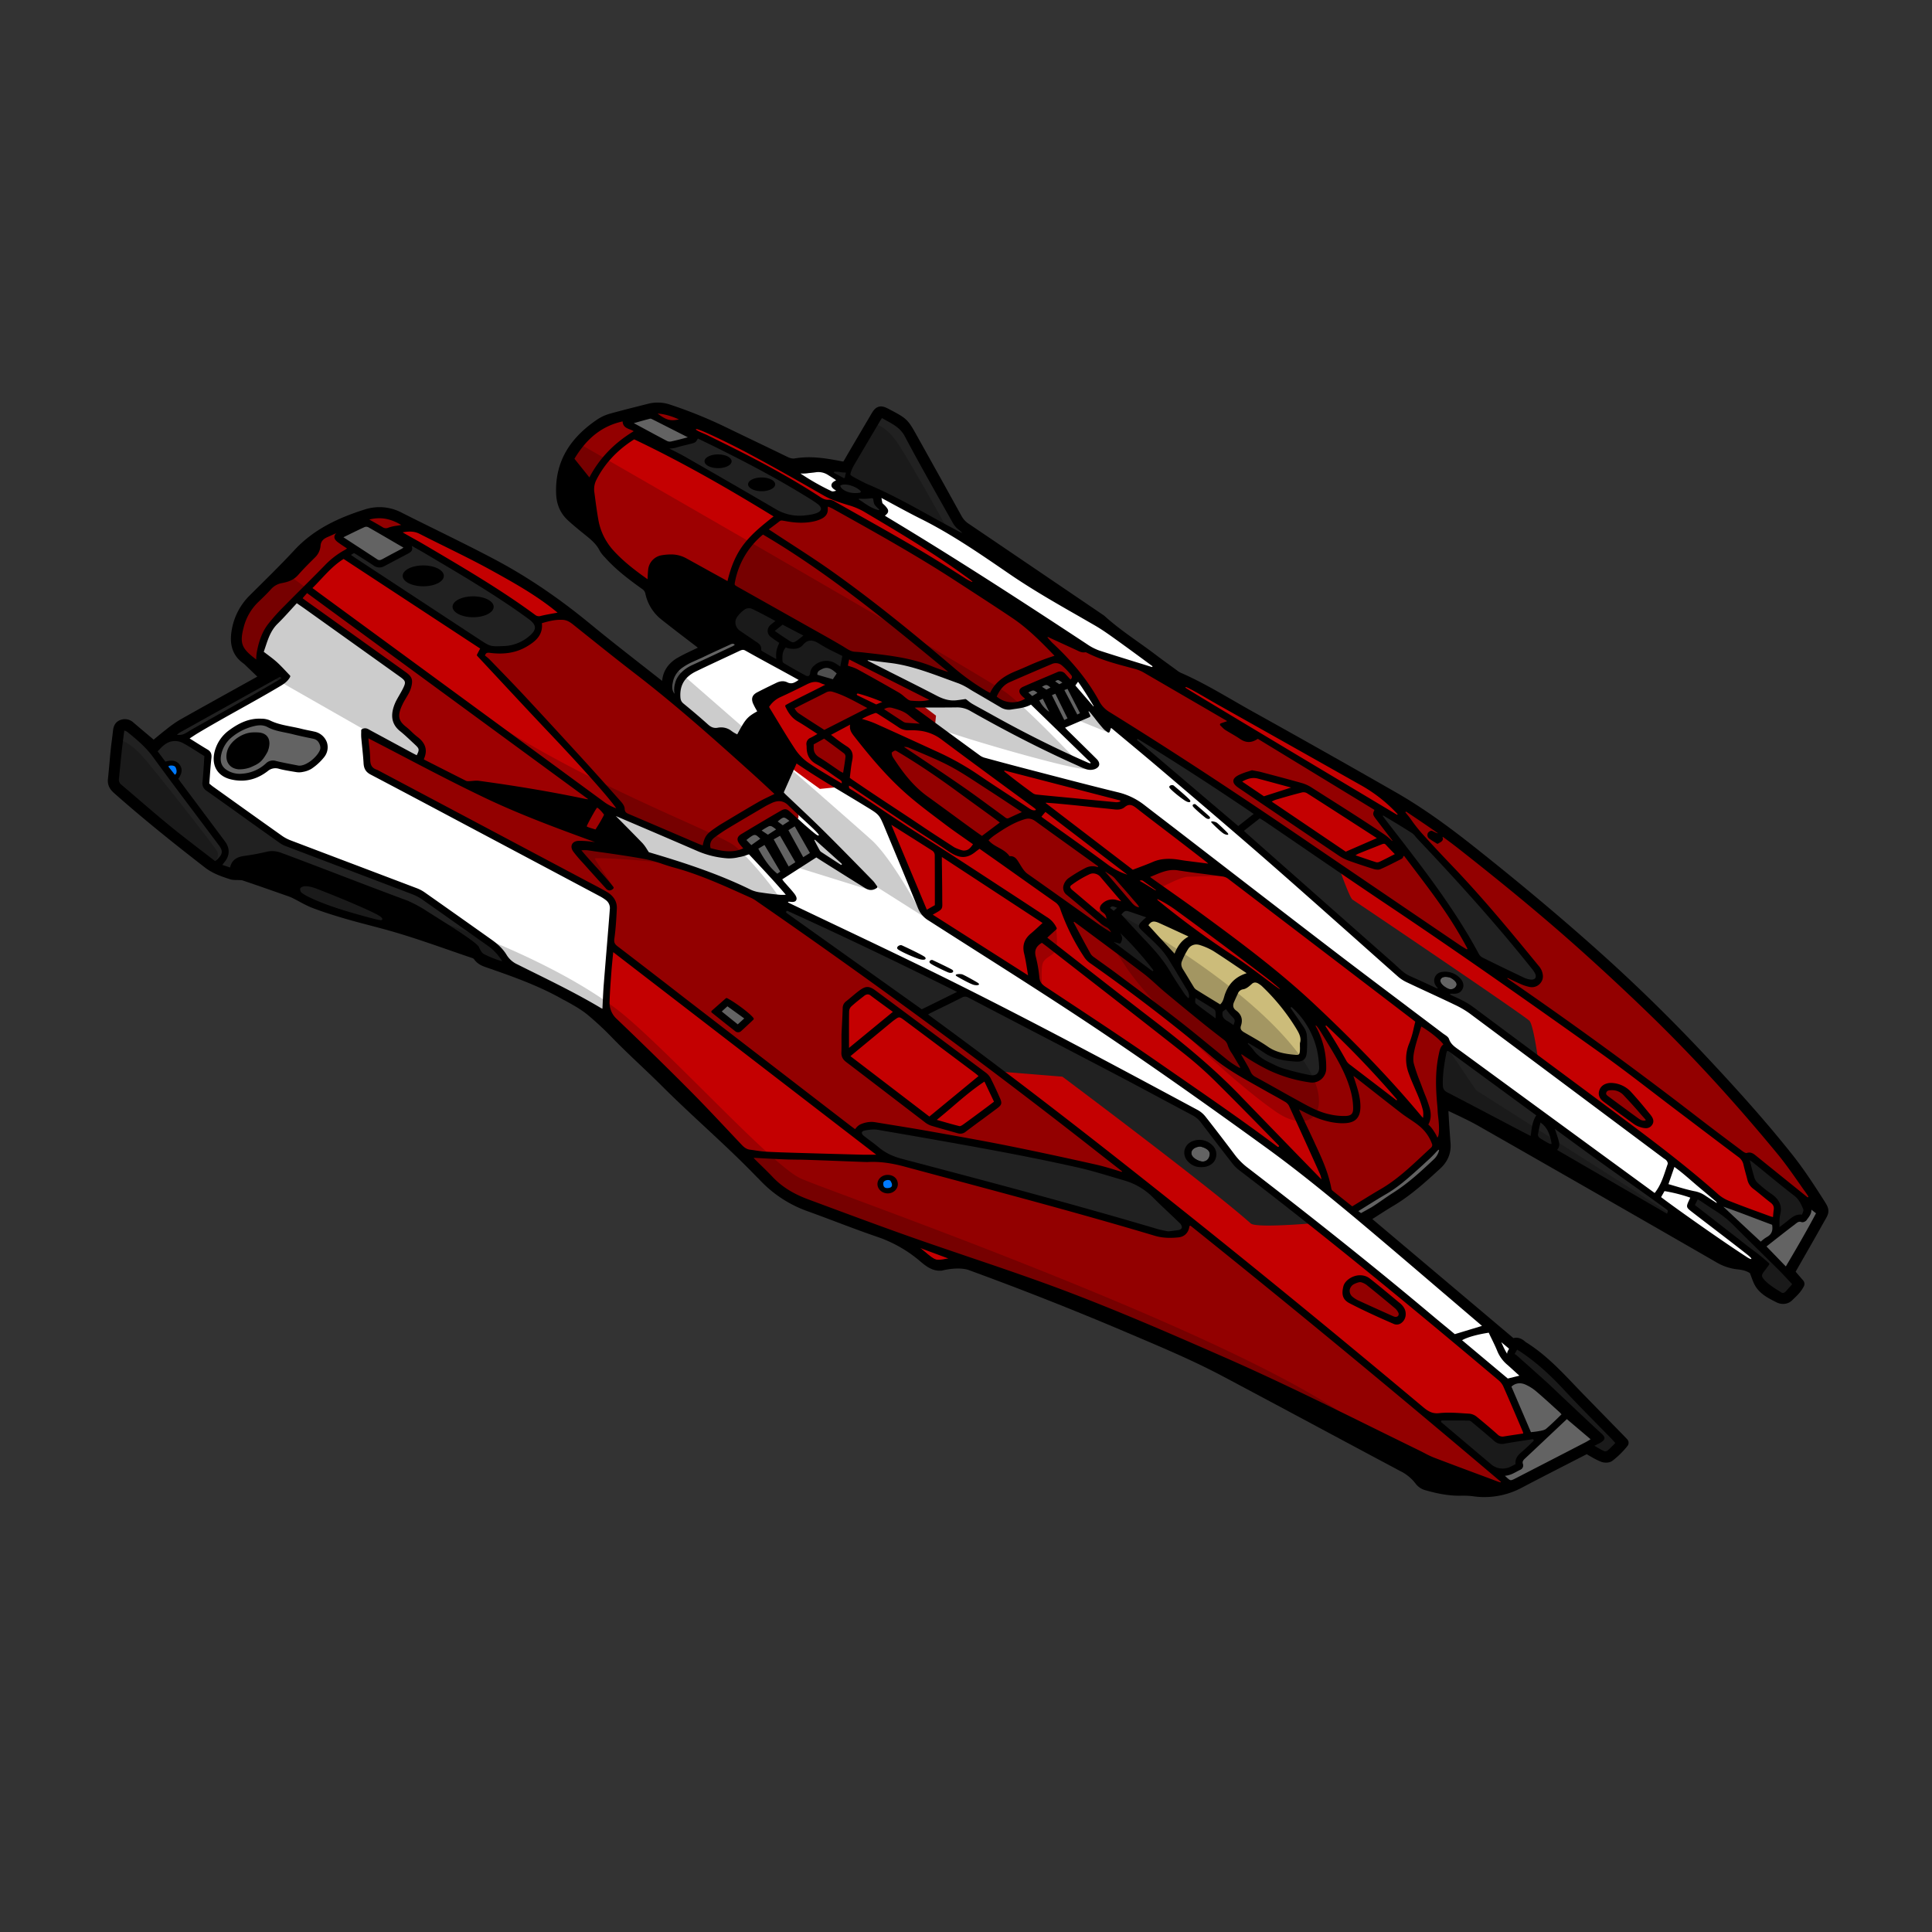 <svg xmlns="http://www.w3.org/2000/svg" viewBox="0 0 1500 1500"><rect x="0" y="0" width="1500" height="1500" fill="#333333" stroke="none"/><title>Mamba</title><g id="Mamba"><g id="Colour"><path d="M1411.9,948c4.69-8.4,5.22-7-.38-15.77-7.19-11.23-14.53-22.44-22.8-32.88-21.75-27.44-45.3-53.34-69.26-78.85q-35.48-37.77-73.83-72.6c-33.07-29.93-67.29-58.52-102.22-86.25-19.66-15.61-39.83-30.52-61.62-43Q1026.1,586.77,970,555.59c-18.32-10.2-36.09-21.46-55.41-29.83a17.89,17.89,0,0,1-3.26-2.13c-5.39-3.93-10.83-7.8-16.14-11.84-13.45-10.24-27.84-19.24-40.39-30.65q-52.32-35.53-104.67-71a20.84,20.84,0,0,1-6.94-7.31q-17.13-31-34.4-61.88c-7.07-12.72-7.06-12.73-20-19.55l-.43-.24c-4.9-2.53-5.75-2.3-8.51,2.4-7,11.93-14.09,23.82-21,35.81-1.42,2.47-2.8,3.35-5.8,2.76-11.65-2.27-23.35-4.31-35.31-2.27-3,.5-5.71-.35-8.45-1.69-15.64-7.63-31.38-15.07-47-22.66a352.39,352.39,0,0,0-42.91-17.44,26,26,0,0,0-14.88-.79c-9.76,2.49-19.55,4.89-29.26,7.58a31.1,31.1,0,0,0-8.91,3.89c-19.25,12.9-31.44,29.75-30.56,54.22.26,7.39,2.66,13.29,7.93,18.13,3.71,3.41,7.61,6.62,11.54,9.79,5.31,4.29,10.76,8.4,13.88,14.78a20.66,20.66,0,0,0,3.32,4.2c8.26,9.34,18.16,16.77,28.2,24a9.66,9.66,0,0,1,4.31,6.09A30.62,30.62,0,0,0,516,477.86c9.68,7.68,19.55,15.13,29.35,22.67,1.22.94,2.45,1.86,4,3-1.39.74-2.23,1.22-3.09,1.64-6,2.93-12.14,5.57-17.93,8.85-6.66,3.77-10.57,9.51-10.34,17.52,0,1.4-.12,2.79-.22,4.79-1.52-1.05-2.59-1.71-3.56-2.48-19.54-15.44-39.33-30.58-58.55-46.41-22.95-18.9-47.28-35.75-73.52-49.63-23.86-12.63-48.29-24.17-72.39-36.37a32.92,32.92,0,0,0-25.57-2c-19.69,6.25-38.14,14.71-52.63,30.34-11.28,12.18-23.23,23.75-35,35.49A45,45,0,0,0,184,489.05c-1.68,8.67-.88,17,7.24,22.71a18.4,18.4,0,0,1,2.2,1.94c4.2,4,8.39,8.06,12.83,12.34-1.56,1-2.74,1.79-4,2.48-20.19,11.24-40.42,22.4-60.55,33.74a86.3,86.3,0,0,0-10.29,7.29c-4.23,3.28-8.3,6.74-12.17,9.91-6.15-5.2-12.23-10.28-18.26-15.43a5.75,5.75,0,0,0-6.32-1.22c-2.33.94-2.72,2.93-3,5.15-.49,4.84-1.25,9.65-1.74,14.5-.78,7.58-1.34,15.19-2.16,22.78-.36,3.31,1.09,5.43,3.45,7.52,22.68,20.07,46.28,39,70.23,57.53,5.76,4.45,12.24,6.58,18.87,8.7a17.64,17.64,0,0,0,3.87.23c1.88.15,3.87,0,5.61.61,12,4.06,24,8.27,35.92,12.47a33.7,33.7,0,0,1,4,1.77c4.78,2.4,9.38,5.24,14.35,7.14,7.57,2.91,15.34,5.34,23.13,7.66,11.81,3.53,23.84,6.36,35.67,9.69,21.89,6.16,43.27,14.12,64.84,21.41a7.19,7.19,0,0,1,3.51,2.34c1.79,2.6,4.27,3.81,7.12,4.79,20.74,7.17,41.44,14.46,60.62,25.37.56.32,1.16.58,1.73.89,6.57,3.6,13.08,7.22,18.86,12.1a242.31,242.31,0,0,1,18.09,16.89c12.67,13.1,26.33,25.24,39.24,38.12,23.93,23.89,49.71,45.84,73.2,70.19.68.7,1.42,1.34,2.08,2.06A90,90,0,0,0,629,936.86c18,6.52,35.86,13.67,54,19.85a105.8,105.8,0,0,1,30.49,16.62c5.13,3.93,10.21,9.83,17.09,9.21,10.36-2.5,18.56-1.82,22.88-.24q60.94,22.25,120.67,47.58c26,11.09,52.22,21.89,77.24,35.19,46,24.42,91.81,49.12,137.77,73.58a37.34,37.34,0,0,1,13,10.67,10.22,10.22,0,0,0,4.94,3.64c8.59,2.48,17.31,4.37,26.34,4.32a71.35,71.35,0,0,1,10.24.37,57.54,57.54,0,0,0,35.86-6.08c17.42-9.17,35-18.06,52.59-27.13,1.55.93,3,1.9,4.61,2.75a56,56,0,0,0,7.8,4c1.49.53,3.87.59,5-.26a64.1,64.1,0,0,0,10.91-10.77c-1.84-1.92-3.38-3.55-5-5.16q-14.51-14.87-29-29.72c-13.83-14.22-26.87-29.31-44-39.91a6.28,6.28,0,0,1-.77-.59c-2.21-2-4.59-3.09-7.3-1.19L1059,946.25c1.39-1.07,2.21-1.8,3.12-2.38,5.91-3.76,11.76-7.61,17.77-11.19,13.11-7.8,24.26-18,35.46-28.23,4.81-4.37,7.38-9.79,6.86-16.5-.61-7.77-1.11-15.55-1.56-23.32-.15-2.65,0-5.32,0-8.43,10,4.95,19.91,9.19,29.17,14.47q92.26,52.59,184.26,105.61a37.26,37.26,0,0,0,15.48,5.3c5.15.45,9.78,2.08,12.42,4.49,1.92,4.64,2.79,8.18,4.7,11,3.45,5.13,9.11,7.78,14.42,10.51,2.16,1.1,5.35,1.21,7.4-.79,3.1-3,6.46-5.88,8.47-10-2.53-2.94-5-5.77-7.61-8.88.71-1.37,1.21-2.39,1.77-3.37C1398.06,972.37,1405.08,960.26,1411.9,948Z" fill="#c40001"/><path d="M1411.9,948c4.69-8.4,5.22-7-.38-15.77-7.19-11.23-14.53-22.44-22.8-32.88-21.75-27.44-45.3-53.34-69.26-78.85q-35.48-37.77-73.83-72.6c-33.07-29.93-67.29-58.52-102.22-86.25-19.66-15.61-39.83-30.52-61.62-43Q1026.1,586.77,970,555.59c-18.32-10.2-36.09-21.46-55.41-29.83a17.89,17.89,0,0,1-3.26-2.13c-5.39-3.93-10.83-7.8-16.14-11.84-13.45-10.24-27.84-19.24-40.39-30.65q-52.32-35.53-104.67-71a20.84,20.84,0,0,1-6.94-7.31q-17.13-31-34.4-61.88c-7.07-12.72-7.06-12.73-20-19.55l-.43-.24c-4.9-2.53-5.75-2.3-8.51,2.4-7,11.93-14.09,23.82-21,35.81-1.42,2.47-2.8,3.35-5.8,2.76-11.65-2.27-23.35-4.31-35.31-2.27-3,.5-5.71-.35-8.45-1.69-15.64-7.63-31.38-15.07-47-22.66a352.39,352.39,0,0,0-42.91-17.44,26,26,0,0,0-14.88-.79c-9.76,2.49-19.55,4.89-29.26,7.58a31.1,31.1,0,0,0-8.91,3.89c-19.25,12.9-31.44,29.75-30.56,54.22.26,7.39,2.66,13.29,7.93,18.13,3.71,3.41,7.61,6.62,11.54,9.79,5.31,4.29,10.76,8.4,13.88,14.78a20.66,20.66,0,0,0,3.32,4.2c8.26,9.34,18.16,16.77,28.2,24a9.66,9.66,0,0,1,4.31,6.09A30.62,30.62,0,0,0,516,477.86c9.68,7.68,19.55,15.13,29.35,22.67,1.22.94,2.45,1.86,4,3-1.39.74-2.23,1.22-3.09,1.64-6,2.93-12.14,5.57-17.93,8.85-6.66,3.77-10.57,9.51-10.34,17.52,0,1.4-.12,2.79-.22,4.79-1.52-1.05-2.59-1.71-3.56-2.48-19.54-15.44-39.33-30.58-58.55-46.41-22.95-18.9-47.28-35.75-73.52-49.63-23.86-12.63-48.29-24.17-72.39-36.37a32.92,32.92,0,0,0-25.57-2c-19.69,6.25-38.14,14.71-52.63,30.34-11.28,12.18-23.23,23.75-35,35.49A45,45,0,0,0,184,489.05c-1.68,8.67-.88,17,7.24,22.71a18.4,18.4,0,0,1,2.2,1.94c4.2,4,8.39,8.06,12.83,12.34-1.56,1-2.74,1.79-4,2.48-20.19,11.24-40.42,22.4-60.55,33.74a86.3,86.3,0,0,0-10.29,7.29c-4.23,3.28-8.3,6.74-12.17,9.91-6.15-5.2-12.23-10.28-18.26-15.43a5.75,5.75,0,0,0-6.32-1.22c-2.33.94-2.72,2.93-3,5.15-.49,4.84-1.25,9.65-1.74,14.5-.78,7.58-1.34,15.19-2.16,22.78-.36,3.31,1.09,5.43,3.45,7.52,22.68,20.07,46.28,39,70.23,57.53,5.76,4.45,12.24,6.58,18.87,8.7a17.64,17.64,0,0,0,3.87.23c1.88.15,3.87,0,5.61.61,12,4.06,24,8.27,35.92,12.47a33.7,33.7,0,0,1,4,1.77c4.78,2.4,9.38,5.24,14.35,7.14,7.57,2.91,15.34,5.34,23.13,7.66,11.81,3.53,23.84,6.36,35.67,9.69,21.89,6.16,43.27,14.12,64.84,21.41a7.19,7.19,0,0,1,3.51,2.34c1.79,2.6,4.27,3.81,7.12,4.79,20.74,7.17,41.44,14.46,60.62,25.37.56.32,1.16.58,1.73.89,6.57,3.6,13.08,7.22,18.86,12.1a242.31,242.31,0,0,1,18.09,16.89c12.67,13.1,26.33,25.24,39.24,38.12,23.93,23.89,49.71,45.84,73.2,70.19.68.7,1.42,1.34,2.08,2.06A90,90,0,0,0,629,936.86c18,6.52,35.86,13.67,54,19.85a105.8,105.8,0,0,1,30.49,16.62c5.13,3.93,10.21,9.83,17.09,9.21,10.36-2.5,18.56-1.82,22.88-.24q60.94,22.25,120.67,47.58c26,11.09,52.22,21.89,77.24,35.19,46,24.42,91.81,49.12,137.77,73.58a37.34,37.34,0,0,1,13,10.67,10.22,10.22,0,0,0,4.94,3.64c8.59,2.48,17.31,4.37,26.34,4.32a71.35,71.35,0,0,1,10.24.37,57.54,57.54,0,0,0,35.86-6.08c17.42-9.17,35-18.06,52.59-27.13,1.55.93,3,1.9,4.61,2.75a56,56,0,0,0,7.8,4c1.49.53,3.87.59,5-.26a64.1,64.1,0,0,0,10.91-10.77c-1.84-1.92-3.38-3.55-5-5.16q-14.51-14.87-29-29.72c-13.83-14.22-26.87-29.31-44-39.91a6.28,6.28,0,0,1-.77-.59c-2.21-2-4.59-3.09-7.3-1.19L1059,946.25c1.39-1.07,2.21-1.8,3.12-2.38,5.91-3.76,11.76-7.61,17.77-11.19,13.11-7.8,24.26-18,35.46-28.23,4.81-4.37,7.38-9.79,6.86-16.5-.61-7.77-1.11-15.55-1.56-23.32-.15-2.65,0-5.32,0-8.43,10,4.95,19.91,9.19,29.17,14.47q92.26,52.59,184.26,105.61a37.26,37.26,0,0,0,15.48,5.3c5.15.45,9.78,2.08,12.42,4.49,1.92,4.64,2.79,8.18,4.7,11,3.45,5.13,9.11,7.78,14.42,10.51,2.16,1.1,5.35,1.21,7.4-.79,3.1-3,6.46-5.88,8.47-10-2.53-2.94-5-5.77-7.61-8.88.71-1.37,1.21-2.39,1.77-3.37C1398.06,972.37,1405.08,960.26,1411.9,948Z" fill="none" stroke="#000" stroke-linecap="round" stroke-linejoin="round" stroke-width="8"/></g><g id="Colour_2" data-name="Colour 2"><path d="M671.57,874.38,687,875.8s127.64,22.7,151,28.28,46.48,12.42,46.48,12.42L775.57,831.88,588,696.16,534.5,673.39l-41.27-11.34L358,608.18l-73-39.26a3.6,3.6,0,0,0-2.32,4.32c.6,3.45,1.21,11.14,2.25,18.1a12.34,12.34,0,0,0,7,9.37s162.38,86,170.42,90.24,12.62,8.26,13.23,11.3-1.11,25.22-1.11,25.22l1.53,8.2L663.92,880.18ZM655.52,813.6c.35-5.17.5-31.08,1.57-32.33s14.61-11.58,16-11.88,5.22,2.67,5.22,2.67l88.47,65.38,7.53,18.23-26.28,21.27a12.41,12.41,0,0,1-5.62,0c-2.43-.77-20.66-6.69-20.66-6.69L657.69,821S655.17,818.77,655.52,813.6Zm-335.3-406c-3.55-.89-15.33-8.67-24-8.67s-47.11,15.39-48.66,18.47S215.33,448,211.33,452.44s-21.3,20.17-23.65,28.75-5.9,18.81-2.35,22.37,13.78,11.55,13.78,11.55c2,.45,2-.44,2.89-5.33s2.67-16.89,10.44-26.22S258,437.37,262.6,434s41-23.09,45.62-23.86S323.78,408.44,320.22,407.56Zm138.67-33.5c1.55-3.84,18-30.5,38-37.84s41.24-9,40.84-9.93-22.2-8.73-24.63-8.73-39.07,8-44.08,11.11-21.24,13.55-27,28.22S458.89,374.06,458.89,374.06ZM680,550c1.11,0,21.16,13.67,21.8,13.67s15.53.77,17.2.77-1.06-2.66-4.86-5.66-15.77-11.87-21.84-11.88-11.41,2.48-12.52,2.35-28.34-15.47-32.11-15.47-33.34,14-33.67,15.57c0,0,2.33,4.43,4.33,6.26s20.34,14.57,20.34,14.57l-8.67,5.6s-3,8.66,1.64,11.66,23.69,16.34,23.69,16.34,4.84-11.67,3.76-17-18.09-16.11-18.2-17.11S678.89,550,680,550ZM482.5,631.61s47,22,63.86,28,32.43,3.4,32.86-.68-6.86-6.75-1.36-9.92,28.58-17.82,31.25-18.19c1.32-.19,6.07,6.29,9.28,7s5-4.39,3.39-6.15c-3.13-3.5-65.11-59.64-95.11-84.71s-78.34-63.35-82.34-65.71A20.12,20.12,0,0,0,431,478.42c-5.33.58-13.17,3.91-14.17,3.91s5.5,6-3.16,13.17c-4.78,3.95-12,7.57-22.34,8.83s-14.72-.66-14.72-.66l-2.44,5.16,105,114ZM657.13,506.83c9,4.59,17.64,2.8,27.24,4.33,23.42,3.72,30.63,5.67,59.13,16.2,10.26,3.78,32.77,18.75,37.5,19.54,5.42.9,13.92-.43,16.92-2.59,1.08-.78-4.92-7.51-1.5-8.89,6-2.42,17.91-8.71,26.3-10.61,2.53-.58,5.9,6.06,7.95,5.61a5.13,5.13,0,0,0,4.24-5.09c-.12-.35-4.77-7.61-14.36-18.18,5.19,4.83,11.14,10.54,15.93,15.9,10.63,11.89,14.88,23.66,18.7,29.28S867.32,559,867.32,559l81.21,52.49s135.85,91.36,147.39,99.81,53.16,40.3,48,27.7-45.57-69.57-52.37-77.76S1069,632.07,1069,632.07l2.25-3.47-93.2-57.74S894.5,522.1,890.9,520.28s-26.78-9.12-37.11-12.76l-44.36-15.69a4.61,4.61,0,0,0-1.14,2.8c-2.67-2.53-5.54-5.14-8.62-7.8-12.23-10.55-30.52-22.17-46.67-32.33-47.67-30-101-59.5-104.5-61.21s-7.25-3.71-7.33-1.86c-.34,7.26-5.84,10.74-17.45,11.78-5.38.48-16.27-2.78-18.29-2.18-5.25,1.55-23.1,19.14-27.93,25.64-3.73,5-11.33,27.16-10,29.09S631.68,493.83,657.13,506.83Zm315,94.64c1.45.28,39.41,9.11,42.26,10.7s59.7,38.05,62,40.11,11.67,11.16,10.16,12.07-13.71,6.84-15.24,7.29-19.53-3.47-25.46-6.29-80.07-54.54-82.3-56.82S969.13,600.89,972.09,601.47Zm75.79,395.42c-3,4.22-2.1,7.78,0,11.11s26.56,14.22,31.45,16.88,7.78-.66,8.67-2.48,0-6-2-7.73-20.15-17.29-25.69-21.11C1058,992,1050.89,992.67,1047.88,996.89ZM1247.68,844c-3.88,0-3.9,6.67-2.35,8.46s19.19,17.32,25.46,19.1,9.21.22,9.88-1.49-18.48-22.26-19.78-23.65C1258.52,843.88,1251.56,844,1247.68,844Zm-125.24-33.78c-1.11-4.49-17.13-15.24-18.88-16.22-3-1.67-10,24-9.34,27.63,1.56,8.81,14.92,41.4,13.56,39.93-.84-.92.12,14.13-4.54,10.47-15.69-12.34-47.19-34.09-55-41-10.14-8.91-20.72-33.16-24-37.24S962,748.2,933.69,728s-59-44.46-59-44.46S814,641.77,798.36,631.61s-40-29.05-61.38-40.27-29.92-14.56-33.87-14.56-17.33,1.44-13.78,10c0,0,15.09,25.69,20.82,30.1s116.24,84.68,116.24,84.68l2.38,11,14.75,30.17s35.09,24.12,54.66,40.44,51,42,51,42l53.28,28.53s23.88,51.92,24.75,55.58,1.53,14.44,1.53,14.44L1049,939.36s23.24-12.41,31.45-18.51,36.75-31.54,37.85-32.71c4.6-4.9,2-14.64,0-33.88a104.81,104.81,0,0,1,0-22.89C1119.35,819.7,1120.17,815.9,1122.44,810.22ZM862.59,701.42c-3.7,1.47-5.85,5.65,0,9.89s-1.92,7.82-7.48,2S833,695.11,830.94,692.67s-5.86-5.78,2.71-10.45,16.32-11,22.13-4.1c3.2,3.77,19.51,23.22,19.2,25.33S866.29,700,862.59,701.42Zm60.13,245.69a56.65,56.65,0,0,1-6.51,10c-3.35,3.74-17.59,0-17.59,0L685.76,898.9l-109-3.32s22.93,25.76,36.35,33.95,68.07,24.92,68.07,24.92S793.78,992,878.92,1028.83s138.15,58.65,167,74c74.76,39.82,119.38,51.81,119.38,51.81l6.21-2.07s-80.87-68.16-143.34-120.6S922.72,947.11,922.72,947.11ZM1383,895.58c-15.33-17.76-62.81-75.74-122.44-132.12s-164.44-134.58-168.23-135.68c-7.66-2.22-2.33,6.89,1.67,11.89s55,58.46,96.84,110.33c9,11.14,5.16,12.82-.84,12.73s-15.67-5.73-22-8.06-2.67,3.81-2.67,3.81L1353.64,897.2a10,10,0,0,0,5.2,0c3.4-.7,46.16,36.47,48.49,36.21S1398.33,913.33,1383,895.58Z" fill="#930000"/></g><g id="Paint"><path d="M470.25,695.76c-2.73-1.62-175.52-93.69-178.33-95a14.26,14.26,0,0,1-6.38-5.72c-1.06-2.15-2.13-26-.56-26.07s39.11,21.72,40,20.47,3-7.29,2.28-8.89,1.55-1-12.93-13.77-2.53-24.58.74-30.66a12.46,12.46,0,0,0,0-11.63l-85.77-61.15s-12.89,15.37-19.23,23.26-8.85,21.73-7.18,22.33,17.92,14.28,18.83,15.26-.91,3.58-1.21,4.79-77.77,43.6-77.32,43.6,16.71,10.94,17.47,14-.46,22.18-.46,24.16,58.18,41,62,43.13,99.65,38.28,103.44,39.8,56.77,39.8,61.1,44.24,4.86,9.43,11.17,12.48,54.23,27.17,60.38,31.61,12.72,10,12.11.53,4.79-60.76,5.5-71.47S473,697.39,470.25,695.76ZM1361.36,975c-1.93-1.93-47.62-37-48.31-38.6s2.21-8.07,3.35-8.3,8.43,4.26,13,6.92,7.21,1.13,5.39-1.63-1.59-3.31-35.92-31.56S1139,782.14,1139,782.14L1088.91,758S1009,687.06,993,672.78s-99.66-85.84-99.66-85.84l-35.12-29.82S847.29,539.91,837,524.8c-6.63,10-12.17.61-13.79,0-1-.39-16.12,5.08-26.75,10.62-3.84,2,3.31,8,1.94,8.89-3.88,2.5-13,7.25-25.28,0s-20.45-12.79-23.56-15.79-29.7-9.76-40.84-12.8-32.93-4.7-37.9-5.61l.44,3.56,61.56,32.89-18.64-.41,12.53,9.46-.83,8L759.19,589c6.69,2.11,113.74,30.62,119.91,33s70.39,54.39,70.39,54.39L1015.9,726,1122,807.06s0,4.11,7.94,9.42S1265.67,916.81,1277.52,925s67.44,44.89,76.17,50.58S1363.3,977,1361.36,975ZM552.76,568.44c1.57-.79,7.62-3,10.46-.77a78.6,78.6,0,0,0,9.67,5.83s4.67-9.83,10-13.83c4.14-3.11,9.4-6.52,12.05-7.62-1.09-1.15-2-1.75-2.62-1.6-2.71.66-5.43-9-5.43-9a141.47,141.47,0,0,1,18.89-9.27c1-.38,7.91,1.49,8.89,1.11,8.17-3.17,9.79-6.34,9.05-6.63-4.15-1.63-45.81-25-46.72-25S534.84,520,531.89,523.33c-5.33,6.11-7.45,19.36-5,22.34C527.55,546.47,539.13,556.24,552.76,568.44ZM1172.28,1051c-.8-1.5,2.31-4.52,2.31-4.52s-28.31-24.42-88.46-75.23S990.89,893.1,950.67,864.63c-115.5-81.73-214.75-144-219.53-146.51a99.13,99.13,0,0,1-14.81-10.43c-2.51-2.23-30.54-74.33-33.32-77.55-1.35-1.56-15.27-10.33-29.85-19.33-14.38,1.54-16.6,1.68-16.6,1.68s-20.07-14.4-20.67-15.21c-2.29,5.57-8.84,18.62-10.21,18.65.4.8,11.71,11.25,12.71,13.21s3.05,5.68-.16,7.61c-1.69,1-7.33-6.92-8.67-6.53-3.94,1.14-29.62,17.32-33.26,19.78s3.45,8.51,3.22,10.37-12.06,6.12-33.16-.8c-2-.65-49-20.86-70.7-29.92-4.6-1.92,10.92,19.85,24,33.85,34.18,6.45,75.65,26.37,83.92,30.47s10.09,2.77,19.37,6.09,138.23,65.82,146.59,70S927,863.17,930.93,865.23s30.1,38.36,32.38,40.87,60.38,47.85,84.54,66.76,121.21,100,122.12,100.16,14.58-3.33,16.86-3.1,39.65,36.23,48.27,43.29,7.78,2.28,6.87,0S1173.09,1052.51,1172.28,1051ZM644.33,384c3.67,2.5,15.84,2.67,24,7.43s74,46.74,79.54,50.79,87.34,58.28,90.69,59.9,48.31,16,52.38,18.16,12.43.55,9.1-2.45-31.5-25-37.5-29.16-105.17-64.5-114.83-70.84-81.84-42.16-84.13-43.76-6.71-.4-9.53-1.4-13.18-8.17-17.34-9.2-16.77,1.3-19.84,1.86C609.29,366.71,640.67,381.5,644.33,384Z" fill="#fff"/></g><g id="Grey"><path d="M1164.16,1117.85l-22.52-17.33h-28.4l46.18,41.82s9.24.75,12.09,0c8.1-2.12,7.82-3.9,7.54-7.8s19.22-15.89,17.73-19.16C1195.78,1113.17,1164.16,1117.85,1164.16,1117.85Zm204.25-150.51-.24.19Zm31-37.55c-3-3.42-28.7-23-35.08-28.7s-7.95-5-7.12,0,1.88,18.06,8.71,22.59,13.4,5.87,13.49,13.82c0,2.6-.12,18.6-3.3,22-5.26,5.62-7.12,7.34-7.7,7.84L1395,945.83s5.68,1.44,6.83-1C1404,940.33,1402.38,933.21,1399.41,929.79Zm-81.94-2.15-4.87,8.42s32.13,26.09,45.24,36.34,3.07,8.2,3.07,8.2l-42.38-27.78s-191.17-137.63-195-139.68-5.21,19.82-5.21,19.82l.57,16.21a4.9,4.9,0,0,0,3.16,3.61c1.81.73,214.72,124.92,220.21,125.77s20.52,2.22,21,6.38,5.92,11.62,10.25,15.5,10,6.38,13.44,4.45,7.29-9.24,7.29-9.24l-26-28.11-34-29.7ZM1116.2,694.2c20,26.43,30.18,49.9,30.18,49.9s27.47,14.12,37.47,18.07,11-2.12,10.33-5.53-1.42-4.57-16-22.79-73.82-82-79.74-87.8c0,0-16.18-11.32-19.83-13.72s-8.43-3.75-7.14,0S1096.15,667.77,1116.2,694.2ZM903.62,933c-11.85-10.7-18.69-15.26-26.43-17.54l-70.64-17.89S686,875.34,677.36,874.2s-13.42,3.74-11.16,7.06,19.82,17.09,22.91,18.46,202.2,55.14,209.51,57.36,5.76,2.85,17.59,0S915.47,943.69,903.62,933ZM383.9,734.8,326.48,694S222.81,654,220,652.88s-58.72-41.92-59.79-44.2.92-21.57,0-23.7c-.68-1.59-10.95-7.89-18.7-10.68-1.59-.57,50.94-29.17,75.37-44.52,13-8.17-.68-8.14-5.75-4.25-1.6,1.23-69.4,37.24-72.25,38.91-4.41,2.6-20.21,17.61-20.21,17.61s-16.18-13.62-17.77-15.32-4.79-3.09-7.06-1-4.11,32.32-4.33,36A25.16,25.16,0,0,0,91.28,611c.4.91,66.82,54.68,75.63,59.92s15.8,5.92,19.46,5.92,31.88,11.27,31.88,11.27,27.8,11.75,32.81,13.8c1.11.45,6.41,2.13,14.12,4.52,3.39,1.28,8.56,2.82,13.71,4.2,29.32,9,72.06,21.83,79,24.13,10.48,3.45,38,18.46,36.91,15S383.9,734.8,383.9,734.8ZM411,477.29c-14.35-12.53-96.66-59.93-96.66-59.93a47,47,0,0,0-4.36,2.28c.37,0,6.92,5.93,6.46,7.07s-19.82,10.7-21.42,10.7S275.9,426,275.9,426l-8.66,4.56s79,51.72,109.59,72.2c5.7,3.8,24.31,2,33.88-4.68C412.29,497,425.36,489.82,411,477.29Zm187.75-81c10.25,5.85,18.51,8.35,32,6s9.21-9.35,7.59-11.78-23.22-14.88-45.32-26.82S535.19,334,535.19,334l-1.41,1.39s6,2.51,4.37,4.68-15.72,5.34-18.23,5.34-21.22-9.79-21.22-9.79l-4.07,2.64s24.15,12.39,36.78,19S588.5,390.48,598.76,396.33ZM632.4,522.91c3.72-10.84,13.9-6,18.2-3.31s4.53,0,4.53,0l2-12.08S601.64,475,589.47,468.39s-57.39-34.19-67-35.6c-8.83-1.29-15.67,3.48-16.64,10.09s-1.13,21.19,7.09,30.53,40.31,30.16,40.31,30.16l15.26-7.2s45.91,24.78,52.41,28.77S630.46,528.58,632.4,522.91ZM929.14,866.78s-98-52.55-181.45-96.26-148.34-72-148.34-72-19-6.19-7.4,1.64c2.44,1.65,81,54.69,116.25,81.12s67.37,50.64,67.37,50.64l49.26,4s115,86,146.3,114c4,3.59,45.72,0,45.72,0L960.8,905.18Zm265.19-43s-3.62-27.48-6.81-31.15S1052.59,700,1050.1,698.48s-11.6-28-11.6-28-116.28-76.28-132.19-86.76-37-23.24-40.82-24.91-10.87-3.46-5.15,1.49l230.11,199s39.65,16.42,48.53,22.81S1194.33,823.8,1194.33,823.8ZM639,363l14.78,10.81s-9,3.23-2.48,7.46c13.57,8.79,25.3,15.91,27.46,16.48s8.36,1.48,4.92-3.42-3.32-11.12-2.18-11,69.59,35.92,73.36,38.43,6.95-1.7.8-6-9-5.13-13.56-11.39-38.39-70.64-40.33-72.69-14.82-11.24-18.09-10.14-21.1,36.57-23.26,39.19-5.13,4.39-10.37,3S636.11,361,639,363Zm375.75,427.81c-8.43-14.61-27.25-25.31-45.94-38.3s-54.18-33.82-74.17-41.11c0,0-23.84-8.79-26.9-9.7s-14.62.13-9.52,4.85,6.37,8.29,10.14,21.39c.9,3.1-12.33-.43-8.91,2s98.16,74.78,99.2,77.51S974,823.27,979,825.26s19.49,9.22,30.48,10.63,17.26,3,16.75-8.17S1023.15,805.44,1014.72,790.83Zm187,271.67c-3.81-4-18.94-19.65-23.53-18.67-2.34.5-7,7-4.35,8.68s64.85,60.16,67,64.32-9.16,4.34-8.16,5.84,5.66,5.5,13.16,6.66,12-6.83,11.5-9.66S1205.5,1066.5,1201.7,1062.5Z" fill="#212121"/></g><g id="Grey_2" data-name="Grey 2"><path d="M557.06,785.57,572.84,798l7.92-7.63L564.92,778.5ZM246.5,571.77c-1.59-1.67-25.29-5.39-28.25-6s-8.1-3.59-8.1-3.59c-2.14-1.14-6.61-1.49-11-1.46-13,.1-25.52,14.36-27.34,17.09s-8,16.63,4.16,23.37,24.55-1.5,27.61-3.08,6.05-4.11,10.61-4.66,15.26,3.51,19.07,4.66,11.2-4.32,16.55-12.32S248.1,573.44,246.5,571.77ZM568,497.34s-30.76,14.35-37.14,17.54-7.75,6.16-9.67,10.37-1.61,13.22,0,15.19c.36.43,4.71,5.25,4.59-.1-.22-10,4.54-16.92,10.44-20.12,18.12-9.82,37.45-18.33,39.32-19S568.18,497.34,568,497.34ZM286.74,405.59,262.6,417.36l32.21,20.74s19.14-8.51,21.57-10.48,0-4.56,0-4.56Zm234.43-60.11c1.26.11,6.27-1.37,12.19-3.19s4.11-3.65,4.11-3.65l-31-15.72L486,328.39s24.61,13.78,28.14,15.95S519.92,345.36,521.17,345.48Zm125.5,171.74s-3.45-2.34-9,0a11.7,11.7,0,0,0-6.94,8.95s16.71,4.83,17,4.5,5.47-7.72,5.47-7.72A27.6,27.6,0,0,0,646.67,517.22Zm285.38,373c-1-.16-6.67.67-7,4.68s5.73,6.64,8.29,6.89,5.55-1.41,5.93-5.5S933.54,890.49,932.05,890.23Zm193.77-131.17s-5.3-1.8-7.09,1,2.48,6.11,5.38,7.49a4.73,4.73,0,0,0,6.63-2.29C1131.65,762.92,1128.64,760.38,1125.82,759.06ZM824.44,525.59a2.18,2.18,0,0,0-2.42-.68c-1.61.45-20.36,8.77-23.33,10.23s-3.3,2.3-2.05,3.27S815,557.6,818.17,560.35s4.33,2.15,5.23,2.15,19.72-7.17,20.08-7.74-1.27-6.38-3.61-10.71S824.44,525.59,824.44,525.59ZM609.1,631.84c-1.49.68-24.17,13-28.27,15.68s-4.86,4.45-4.43,6,24.79,28.07,26.53,28.38,29.36-16.49,29.09-19.43c-.61-6.55-17.34-27.6-18.93-29.33C612.1,632.06,610.6,631.16,609.1,631.84Zm560.49,443.63,16.1,39.64,9.14,1.06L1179.61,1133l-1.61,6.32-12.41,5.84,8.26,7.43,66.15-34.27s-42.46-38.31-51-45.31S1169.59,1075.47,1169.59,1075.47Zm243.27-134.28c-1.82-1.94-1.35-1.85-5.18-4.27-2.11-1.33-3.67,0-6.35,6.91-1.72,4.44-2.66-2.83-21,12.67-1.26,1.07-3.22-8.48-3.22-8.48l-39.79-14.61-3.1,4.42L1386.43,987S1414.67,943.13,1412.86,941.19Zm-297.92-49.31c0,2-23.12,21-27.92,25s-36.43,21.62-36.43,21.62a10.1,10.1,0,0,0,7.05,5.54c5.47,1.36,33.5-20.51,46.26-29.28a41.8,41.8,0,0,0,16.74-22.88C1121.44,889.41,1115,889.92,1114.94,891.88Z" fill="#636363"/></g><g id="Canopy"><path d="M1010.69,801.52c-1.38-4.33-12.29-18.69-23-32.81s-42.38-31.45-53.09-37.88-37.59-18-39-18.21c0,0-1.82-.65-4.67,1.89s-2.62,5.44-.62,6.23,17.6,18.8,21.24,23.81S923.27,769.44,926,770.3s21,11.84,21,11.84L951.3,780s6.77,8.79,9.44,9.79-.14,7.63-.14,7.63l1.14,4.44s14.11,8.57,23.66,14.27,19.43,7,24.11,3.83S1012.07,805.85,1010.69,801.52Z" fill="#ccbc7a"/></g><g id="Shadows" opacity="0.2"><path d="M368.33,611.5,474.07,656H454.39s-11.33-.57-5.56,5.81S476.2,688.6,476.2,688.6s-14-20.73-14.41-22,41.52,1.5,49.29,3.09,27.68,5.85,27.68,5.85L588,696.16s15.74,2.75,17,1.53-21.82-30.54-34.6-40.94S444,605,364.38,548.06s-144-104.34-144-104.34l-27.95,28.51s-16.1,23.44-6.08,34.07,12,12.06,12,12.06l114.94,65.56ZM110.25,586.78c-8.66-9.45-14.82-11.46-14.82-11.46l-3.15,4.5-2.4,26.33,5.55,8.47,63.82,50.88,7.76,3.09s3.72-3.58,1.58-7.64S118.91,596.22,110.25,586.78ZM447.62,403.21c10,8,21.4,19.35,21.4,19.35s3.81,9.31,14.45,18.12,21.26,17,21.26,17,1.9,12.69,11.28,20.17,33.38,26.88,33.38,26.88,18.61-11.68,22.37-10.68,7.1,5.48,14.69,10.68,36.71,22.83,38.86,23,2.77-.88,6.71-.36S701.8,546.9,701.8,546.9s19.28,13.27,24.88,17.78S883,612.89,836.78,591.34c0,0-38.28-40.53-55.29-53.37S450.66,345,450.66,345s-11.25,9.4-12.76,27S437.59,395.2,447.62,403.21ZM874.74,751.47c20.07,29.77,81.49,88,116.07,111.79,29,20,47.73-3.72,18.7-43.33s-86-79-130.59-104.43S854.67,721.69,874.74,751.47Zm442.73,176.17-4.87,8.42,48.76,39,3.73,5.51-6.25,1.11L1146.05,846.42l-22.56-33.28a119,119,0,0,0-5.62,23.73c-1.74,13.41,2.77,15.14,2.77,15.14l218.93,127.3,11.24,2.13,12.38,3.49,4.93,12.31,18.23,10L1397,996.78l-57.41-54.9Zm-139.68,116.69s-5.51,6.68-4.32,10,70.1,61.37,69,62.57-8.37,3-7.59,4.62,12,8.15,15.32,6.94,7.29-9,7.29-9l-58.2-59.37ZM486.66,789.9c-41-35.08-113.47-62.43-113.47-62.43S238.59,674,230.81,687c-1.52,2.54.13,7.17,1.19,8.37,4,4.5,38.11,15.41,77.51,25.9a592.92,592.92,0,0,1,69.31,23.4s45.4,16.56,71,33.87S522.2,840.93,557.06,874s32.13,47.11,83.62,65.79,201.84,72.46,201.84,72.46l146.31,66.53s18,7.67,49.94,16.32c-106.65-70-395.81-170.35-417.23-180.2S527.67,825,486.66,789.9ZM675.3,691l.62-3.43L644,657.74l-15.17-11.3,4.59,16.16-15,10.7ZM860,568.56v-4.69l-20.14-21.38,2.7,12.77-6,3.75ZM666.87,375.21,735,409.62s-32.13-58.33-40.56-69.1-16-11.56-16-11.56-10.71,17.54-14.12,24.38-7.29,9.34-11.32,8.77S642.73,365,642.73,365l10.36,5.51Zm474.77,725.31c-3.72-.84-30,1.34-30,1.34s39.51,36.72,48.31,40.29,18.45-1.93,18.45-1.93l3-7,17.78-19.82-35,4.41Zm260-166.55c-2.28-4.18-42.41-37-42.85-36.77a27.18,27.18,0,0,1-3.4.7s4.1,17.24,4.56,19,19.46,14.88,19.53,17.09,0,24.08,0,24.08,15.92-13.81,17.45-13.17,2.45-.18,3.24,0S1404,938.15,1401.69,934ZM819.74,737.76c1.74-4.24.33-16.19.33-16.19S802,732.22,801.56,733.24s-.89,13.87-.89,14.54,6.44,16.89,7.61,16.89-.28-10.89,1.15-16.23S818,742,819.74,737.76Zm103-57.09c5.28,0,25.14-1.11,28.88,0s-11.16-8.07-11.82-7.37-31.21-2.86-32.6-2.52-22.36,8.93-22.36,8.93l17,9C906.89,686.44,917.45,680.67,922.72,680.67ZM716.56,711.31s-23.23-44-39.86-59.1-151.93-133-151.93-133-.68-3.51-3.58,6,0,15.19,0,15.19L681.06,688.81Z"/></g><g id="Outline"><path d="M244,568c-1.43-.33-2.87-.62-4.31-.91-1.87-.38-3.8-.77-5.66-1.25-2.64-.67-5.35-1.2-8-1.72-5.6-1.09-11.4-2.22-16.64-4.88A16.3,16.3,0,0,0,203,558h-.11c-8.09-.42-15.87,2.31-24.5,8.61a29.35,29.35,0,0,0-11.9,17.55c-2.36,10.54,2.6,18.61,13,21a34.31,34.31,0,0,0,7.88.94c7.25,0,14.11-2.48,20.47-7.4a9.12,9.12,0,0,1,8.93-1.75c3.38.89,6.86,1.46,10.53,2.07l2.54.42a13.64,13.64,0,0,0,5.4-.15h0a19.17,19.17,0,0,0,6.4-2.29,42.74,42.74,0,0,0,9.9-9,12.23,12.23,0,0,0,2.21-11.79A13.17,13.17,0,0,0,244,568Zm4.56,13.82c-1.47,5-10.45,13.19-16.75,12.6l-5.12-1c-4.1-.78-8.33-1.59-12.42-2.62a7.78,7.78,0,0,0-7.9,2,30.1,30.1,0,0,1-18.32,7.89,18.44,18.44,0,0,1-12.71-3.35c-3.42-2.56-4.64-6.33-3.63-11.23a23.64,23.64,0,0,1,7.94-13.47,42.36,42.36,0,0,1,18.65-9.1,17.23,17.23,0,0,1,3.65-.41,11.7,11.7,0,0,1,5.66,1.34c4.41,2.39,9.18,3.35,13.78,4.28,1.84.37,3.74.75,5.57,1.21,5.46,1.39,11.16,2.56,16.2,3.59,2.65.54,4.33,2.15,5.27,5.06A5.86,5.86,0,0,1,248.6,581.82ZM689.26,912.18h-.09a8.33,8.33,0,0,0-6,2.46,6.73,6.73,0,0,0-1.91,5c.19,3.83,3.76,6.91,8,6.91h.13c4.28-.06,7.74-3.34,7.7-7.3C697,915.15,693.8,912.23,689.26,912.18Zm-32.2-87.56q17.63,13.44,35.22,26.93l25.62,19.61a16.29,16.29,0,0,0,4.93,2.78c4.37,1.33,8.83,2.58,13.15,3.78l7.47,2.11a8.14,8.14,0,0,0,2.26.35,6.48,6.48,0,0,0,4-1.47c4.46-3.38,9-6.76,13.46-10q5.61-4.14,11.19-8.32c3.42-2.57,3.76-3.88,2-7.83-2.51-5.73-4.89-10.8-7.27-15.5a12.9,12.9,0,0,0-3.77-4.29c-27.35-20.44-56-41.82-85.31-63.55-5.3-3.94-7.91-3.9-13.3.2-1.83,1.38-3.6,2.88-5.32,4.32-1.46,1.24-3,2.52-4.51,3.71a6.48,6.48,0,0,0-2.61,5.33c-.15,4.77-.39,9.49-.64,14.47q-.15,2.88-.29,5.83v.05c0,1.32,0,2.67,0,4,0,3.32.07,6.75-.1,10.17C653.16,821.12,655.12,823.14,657.06,824.62Zm114.68,30.73-2,1.5c-1.81,1.39-3.55,2.72-5.31,4l-1.85,1.38c-4.78,3.54-9.71,7.22-14.63,10.73-2,1.46-2.81,1.42-3,1.37-4.6-1.12-9.23-2.46-14.12-3.87l-3.53-1c4.36-3.49,8.55-7.08,12.62-10.56,8-6.88,15.65-13.39,24.4-19.17ZM702,792q27.38,20.44,54.7,40.94c.93.69,1.83,1.47,2.71,2.22l.34.28-38.2,31.45L660.28,820l.92-.77,4.09-3.4,26.32-21.75c.82-.68,1.7-1.4,2.63-2.07C698.15,789.19,698.15,789.2,702,792Zm-42.72-6.95a5.49,5.49,0,0,1,1.53-3.52c3.25-3,6.89-5.82,10.09-8.3a4.7,4.7,0,0,1,2.8-1.21,3.51,3.51,0,0,1,2.16.85c4.27,3.21,8.53,6.3,13,9.56l4.36,3.16-34.05,28c0-2,0-3.87,0-5.77C659.15,800,659.13,792.54,659.25,785.09ZM564.56,775a1,1,0,0,0-1.1.15l-10.84,9.55a1,1,0,0,0-.34.77,1,1,0,0,0,.38.76l4.22,3.37c4.93,3.95,9.59,7.67,14.3,11.3a3.13,3.13,0,0,0,1.89.53,3.16,3.16,0,0,0,2-.6c2.56-2.24,5-4.59,7.44-6.87l2.37-2.24a1,1,0,0,0,.12-1.31C582.39,786.77,570.07,777.72,564.56,775Zm8.23,20.3-12.42-10,4.4-4,13.06,9.41Zm513.9,216.32-.81-.67c-7.22-6-14.7-12.31-22.25-18.23a11.91,11.91,0,0,0-7.35-2.59c-5.48-.26-12.12,3.7-13.3,8.63s-1.4,9.84,4.65,13c12,6.23,24.14,11.65,34.46,16.13a5.79,5.79,0,0,0,2.32.49,5.93,5.93,0,0,0,3-.82,8.38,8.38,0,0,0,3.92-6.24C1091.84,1016.57,1089.12,1013.63,1086.69,1011.59Zm-1.16,10a2.64,2.64,0,0,1-2.64.72,9.16,9.16,0,0,1-1.91-.71l-5-2.24c-6.84-3.08-13.9-6.26-20.82-9.45a21.43,21.43,0,0,1-4.75-2.87,6.12,6.12,0,0,1-2.53-5.37,6.42,6.42,0,0,1,3.71-4.88,20,20,0,0,1,3-1.16l.1,0a3.92,3.92,0,0,1,2.68.07h0a13.3,13.3,0,0,1,3.47,1.75c8,6.4,15.71,12.79,22.14,18.19a10.13,10.13,0,0,1,2.67,3.44A2.42,2.42,0,0,1,1085.53,1021.61Zm195.15-157c-5-6.19-9.35-11.35-13.92-16.37a21.69,21.69,0,0,0-16-7.46h-.39a12.24,12.24,0,0,0-1.44.12c-3.77.63-6.29,2.65-7.29,5.84s.12,6.22,3.42,8.66l3.68,2.72c6.5,4.82,13.22,9.79,19.88,14.62a16.78,16.78,0,0,0,4.63,2.25,15,15,0,0,0,4.54.93,5.6,5.6,0,0,0,4.67-2.24c2.73-3.54.18-6.68-1.69-9Zm-3.26,5.32c-1.63.39-3.25-.09-5.27-1.53-5.89-4.24-11.82-8.62-17.56-12.86q-3-2.2-5.95-4.4c-1.54-1.13-1.89-1.81-1.5-2.9s1.24-1.64,2.95-1.78c.43,0,.85-.05,1.27-.05a12.11,12.11,0,0,1,9,3.68c4.47,4.77,9.17,9.82,13.32,14.76,1.37,1.62,2.33,2.52,3.7,4.14C1277.89,869.6,1277.67,869.83,1277.42,869.94ZM200.72,568.68a38,38,0,0,0-5.23,0c-8.16.6-16.88,7.07-19,14.13-1.17,3.84-.88,7.42.83,10.08s4.42,4.08,8,4.41h.54a25.73,25.73,0,0,0,8.42-1.46l.61-.27c5.94-2.65,8.39-3.74,12.81-11.82a.41.41,0,0,0,.05-.09c1.8-4.44,1.9-8.38.29-11.1C206.66,570.27,204.14,568.93,200.72,568.68Zm724.77,317.5a9.89,9.89,0,0,0-5.84,6.81,9.76,9.76,0,0,0,2.45,8.51,13.18,13.18,0,0,0,10.27,4.68h.54l1-.07a11,11,0,0,0,2.52-.33c4.12-1.18,6.67-3.53,7.59-7a9.6,9.6,0,0,0-3-9.82A14.11,14.11,0,0,0,925.49,886.18Zm7.81,15.62c-2.56-.25-8.65-2.88-8.29-6.89s6.08-4.84,7-4.68c1.49.26,7.56,2,7.18,6.07S935.86,902.05,933.3,901.8ZM312.65,447.1c0,4.47,7.14,8.09,16,8.09s15.95-3.62,15.95-8.09S337.41,439,328.6,439,312.65,442.63,312.65,447.1Zm54.68,32.12c8.81,0,15.95-3.62,15.95-8.09S376.14,463,367.33,463s-15.95,3.62-15.95,8.09S358.52,479.22,367.33,479.22ZM557.51,363.47c5.81,0,10.52-2.39,10.52-5.33s-4.71-5.34-10.52-5.34S547,355.19,547,358.14,551.7,363.47,557.51,363.47Zm33.81,17.91c5.81,0,10.52-2.39,10.52-5.34s-4.71-5.33-10.52-5.33S580.8,373.1,580.8,376,585.51,381.38,591.32,381.38Zm821.59,551.2-.55-.86c-6.91-10.81-14.37-22.25-22.86-33-22.85-28.83-47.86-56.07-69.31-78.92-24.07-25.62-48.92-50.06-73.89-72.65-30.9-28-64.35-56.19-102.27-86.3-16.25-12.9-38-29.45-61.74-43.08-34.79-19.93-71.37-40.57-111.83-63.09-4.91-2.73-9.87-5.59-14.66-8.35C942.7,538.81,929.15,531,915,524.84a12.75,12.75,0,0,1-2.5-1.59l-.57-.42-4.08-3c-4-2.87-8.08-5.85-12-8.87-4.55-3.46-9.28-6.83-13.85-10.1-8.95-6.38-18.2-13-26.47-20.49a.31.31,0,0,0-.11-.09l-21.69-14.73c-27.18-18.47-55.29-37.57-83-56.29a19.71,19.71,0,0,1-6.63-7q-11.74-21.25-23.58-42.46l-10.84-19.48c-7.13-12.82-7.32-13-20.36-19.9l-.17-.09-.26-.15c-5.35-2.76-6.82-2.34-9.84,2.79l-4.89,8.3c-5.31,9-10.8,18.3-16.1,27.51-1.3,2.26-2.32,2.76-4.74,2.28-12.5-2.44-23.81-4.3-35.67-2.27-2.33.39-4.75-.1-7.84-1.61-8.47-4.13-17.1-8.27-25.45-12.27q-10.8-5.18-21.59-10.39a354,354,0,0,0-43-17.49,26.79,26.79,0,0,0-15.45-.81l-7,1.79c-7.3,1.84-14.85,3.75-22.24,5.79a31.94,31.94,0,0,0-9.19,4c-21.68,14.52-31.82,32.54-31,55.08.28,7.94,2.9,13.92,8.25,18.83,3.78,3.48,7.81,6.78,11.59,9.84l1.08.87c5,4,9.72,7.81,12.53,13.57a15.45,15.45,0,0,0,2.72,3.59c.25.28.51.55.75.83,8.34,9.43,18.17,16.81,28.36,24.16a8.65,8.65,0,0,1,3.92,5.49,31.43,31.43,0,0,0,11.45,18.48c6.88,5.46,14,10.89,20.83,16.14l8.53,6.54c.81.63,1.64,1.26,2.55,1.94l.18.14c-.65.35-1.16.63-1.69.88-1.88.92-3.77,1.81-5.66,2.7-4.09,1.93-8.32,3.92-12.33,6.18-7.42,4.21-11.07,10.4-10.84,18.42,0,.87,0,1.79-.11,2.84v.1c-.81-.54-1.45-1-2.05-1.45q-8.76-6.92-17.56-13.78c-13.52-10.58-27.5-21.52-41-32.61-24.59-20.25-48.69-36.52-73.69-49.75-14.95-7.91-30.38-15.52-45.29-22.88-8.9-4.39-18.11-8.93-27.11-13.49a33.78,33.78,0,0,0-26.33-2.08c-16.29,5.17-37,13.32-53.06,30.61-8.73,9.43-18,18.64-27,27.55q-4,3.94-8,7.91A46.11,46.11,0,0,0,183,488.86c-2.12,11,.31,18.52,7.66,23.72a16,16,0,0,1,1.85,1.62l.23.22c3.15,3,6.29,6.05,9.54,9.18l2.37,2.28-.4.25c-.89.58-1.66,1.07-2.46,1.52q-8.94,5-17.9,9.94c-14,7.77-28.47,15.81-42.65,23.8a79.34,79.34,0,0,0-9.44,6.61l-1,.76c-3,2.31-5.88,4.71-8.69,7l-2.85,2.36-4.5-3.79c-4.4-3.71-8.78-7.39-13.13-11.1a6.67,6.67,0,0,0-7.33-1.39c-2.85,1.15-3.33,3.58-3.57,6s-.56,4.82-.87,7.16-.63,4.88-.88,7.33c-.35,3.45-.66,6.91-1,10.36-.36,4.08-.74,8.29-1.18,12.42s1.66,6.5,3.78,8.37c19.75,17.48,42.08,35.78,70.28,57.58,6,4.66,13,6.89,19.18,8.86a8.44,8.44,0,0,0,2.77.26,11.48,11.48,0,0,1,1.32,0c.55,0,1.11.06,1.67.08a13.1,13.1,0,0,1,3.7.48c11.1,3.76,22.35,7.7,33.22,11.52l2.69,1a32.08,32.08,0,0,1,3.86,1.72c1.54.77,3.09,1.6,4.59,2.41a86.07,86.07,0,0,0,9.85,4.77c7.85,3,15.79,5.47,23.2,7.68,6.85,2,13.88,3.88,20.67,5.67,4.94,1.29,10,2.63,15,4,15.88,4.46,31.77,10,47.14,15.31,5.78,2,11.76,4.09,17.65,6.08a6.17,6.17,0,0,1,3,2c2,2.93,4.85,4.22,7.61,5.17,19.07,6.58,40.69,14.05,60.45,25.29l1,.51c.26.13.51.25.76.39,6,3.29,12.8,7,18.69,12A242.52,242.52,0,0,1,477,803c7.18,7.44,14.81,14.67,22.18,21.67,5.64,5.35,11.47,10.89,17.06,16.47,10.71,10.69,22,21.16,32.86,31.28,13.45,12.51,27.36,25.45,40.33,38.89.3.31.62.62.94.92s.76.73,1.12,1.12c10,11,22.16,19,37.14,24.41,7.09,2.57,14.28,5.27,21.22,7.89,10.71,4,21.78,8.21,32.8,12,12.71,4.33,22.51,9.31,30.82,15.67,4.68,3.59,9.5,9.9,17.09,9.21,1.52-.14,8.28-2,9.58-1.94a40.56,40.56,0,0,1,13,2.64c41.39,15.11,82,31.11,120.62,47.56,2.69,1.15,5.37,2.29,8.06,3.42,23,9.75,46.7,19.83,69.11,31.73,24.61,13.07,49.59,26.45,73.75,39.38,21,11.22,42.66,22.83,64,34.2,5.73,3,9.66,6.26,12.72,10.38a11.18,11.18,0,0,0,5.46,4c7.14,2,16.59,4.41,26.62,4.35h1a62.13,62.13,0,0,1,9.06.37,65.7,65.7,0,0,0,9.18.66,57.44,57.44,0,0,0,27.29-6.84c12.2-6.43,24.71-12.84,36.81-19q7.62-3.9,15.27-7.84l.94.58c1,.64,2.13,1.31,3.24,1.91.59.32,1.18.66,1.76,1a40.11,40.11,0,0,0,6.17,3c1.53.54,4.38.78,5.94-.41a64.71,64.71,0,0,0,11.07-10.93,1,1,0,0,0,0-1.32l-1.71-1.79c-1.14-1.19-2.19-2.29-3.25-3.38l-10.45-10.7q-9.29-9.49-18.56-19-3.33-3.43-6.63-6.91c-11.34-11.89-23.07-24.19-37.54-33.15a3.76,3.76,0,0,1-.63-.49c-1.06-1-4.17-3.74-7.88-1.68l-113.91-96,.31-.25a20.08,20.08,0,0,1,1.76-1.32l4.59-2.94c4.29-2.75,8.71-5.59,13.15-8.23,12.86-7.66,24-17.78,34.76-27.57l.86-.78c5.29-4.81,7.71-10.63,7.18-17.32s-1-14.15-1.55-23.3c-.1-1.76-.07-3.55,0-5.46,0-.43,0-.86,0-1.31,2.74,1.34,5.48,2.63,8.14,3.89,6.83,3.23,13.27,6.27,19.55,9.85,53.47,30.47,112,64,184.25,105.6,5.65,3.25,10.7,5,15.89,5.44,4.89.43,9.23,1.95,11.67,4.09.6,1.44,1.08,2.76,1.55,4a32.07,32.07,0,0,0,3.16,6.94c3.36,5,8.63,7.7,13.72,10.3l1.07.55c2.39,1.22,6.09,1.44,8.56-1l1.22-1.18c2.77-2.64,5.62-5.37,7.45-9.14a1,1,0,0,0-.14-1.09l-7.17-8.37.35-.68c.39-.76.72-1.41,1.09-2.05q3.32-5.84,6.65-11.65c4.66-8.13,9.47-16.54,14.11-24.86.52-.93,1-1.74,1.4-2.45C1417.58,940.18,1417.54,939.8,1412.91,932.58ZM1092,630.3c5.26,3.51,17.41,11.66,24.08,16.4.75.51-.11.49-4.07-1.57-1.14-.6-3,.82-3.48,1.78a3.64,3.64,0,0,0,.66,3.83,42.87,42.87,0,0,0,4.43,3c.62.38,1.25.77,1.9,1.19a1.09,1.09,0,0,0,.54.16,1,1,0,0,0,.56-.17c.39-.26.79-.49,1.16-.69a4.86,4.86,0,0,0,2.29-2A3.36,3.36,0,0,0,1120,650a.2.2,0,0,1,.3-.22c4.35,3.15,8.64,6.36,12.86,9.68,35.49,27.89,64,51.54,89.76,74.42,19,16.9,38,34.54,56.53,52.44,33.85,32.74,66.65,68.46,100.27,109.2,6.22,7.53,11.94,15.71,17.48,23.61,2.35,3.36,1.79,2.64,4.23,6,.25.35,1.46,2.09,2.48,3.64a.49.49,0,0,1-.72.66c-8.56-6.88-27.76-22.35-39.67-32l-.11-.09c-1.52-1.23-3.07-2.5-5.25-2.5a6.58,6.58,0,0,0-2.12.37c-.34.12-1.49-.2-3.25-1.51l-.17-.13c-10.84-8.1-22-16.47-32.93-24.88-46.81-36.18-94.27-70.91-146.16-106.73-.44-.3-1.5-1-3-2.09-.48-.35-.13-.62.26-.45,1.3.59,2.67,1.27,3.16,1.5,3,1.44,3.37,1.6,6.49,3a32.54,32.54,0,0,0,6.65,2.24,8.57,8.57,0,0,0,9.24-3.32c2.46-3.31,1.54-6.9.63-9.3a14.93,14.93,0,0,0-2.63-4l-.24-.29c-21.84-26.73-43.4-52.78-67.15-77.54-7.61-7.93-15.24-16.14-23.27-25-2-2.28-5.17-6.21-6.93-8.72-1-1.4-1.66-2.4-2.75-3.8-.62-.8-1.66-2.05-2.59-3.15A.43.43,0,0,1,1092,630.3Zm282.72,296.23a90.5,90.5,0,0,1-9.75-7.85,9.31,9.31,0,0,1-2.68-3.8c-1.16-3.57-2.08-7.31-3-10.92l-.42-1.68c-.08-.34-.59-1.76-.06-1.3,0,0,1.67,1.13,2.35,1.68,3.25,2.62,6.47,5.26,9.7,7.9,7.21,5.89,14.66,12,22.18,17.76,3.66,2.82,5.37,6.52,7.07,10.72.23.57-.18,1.72-.59,2.83-.14.38-.28.77-.41,1.16-4.37-.47-7.33,1.62-10,3.83-1.85,1.53-3.73,3-5.91,4.63l-1.61,1.22v-.27c0-1.42,0-2.64,0-3.83l0-.86a24.47,24.47,0,0,1,.53-4.73C1384.46,934.19,1379,929.38,1374.73,926.53Zm-.32,17.79-7.57-2.78c-8.32-3-16.92-6.21-25.28-9.54a28.82,28.82,0,0,1-8.18-5.34c-23.85-21.14-49.08-40.23-75-59.55q-26.79-20-53.63-39.89c-19.93-14.8-40.53-30.11-60.76-45.21-5.34-4-11.36-6.71-17.18-9.33-1-.47-1.42-1.16-.52-1.16.38,0,.77,0,1.16,0,3.14.2,6.55-.13,8.21-4,.9-2.11,1.08-5.42-3.23-9.19a15.76,15.76,0,0,0-11.44-3.86c-3.38.14-5.68,1.49-6.83,4-1.28,2.8-.66,5.73,1.73,8.24.64.67.22.94-.68.51-6.09-2.92-12.69-5.94-20.37-9.34-4-1.76-7-4.61-10.24-7.62-1-.9-1.92-1.8-2.9-2.66-30.18-26.59-60.81-53.68-90.44-79.88l-22.61-20c-.7-.63-1.39-1.27-2.24-2.06l-.64-.6,12.33-9.7.91.55c1,.62,2,1.21,3,1.85q15.57,10.6,31.1,21.24c21.38,14.63,43.5,29.76,65.39,44.42,51.92,34.78,102.77,70.5,163.15,113.44,14.48,10.29,28.84,21.3,42.72,31.94,6.06,4.64,12.32,9.44,18.51,14.12q7.77,5.86,15.53,11.76c10.22,7.75,20.78,15.76,31.23,23.57a9.67,9.67,0,0,1,4,6c.55,2.46,1.22,4.92,1.86,7.3.41,1.5.83,3,1.21,4.52a11.84,11.84,0,0,0,4.55,6.9c2.3,1.74,4.58,3.61,6.79,5.42s4.32,3.55,6.55,5.24,2.88,3.33,2.52,5.71c-.21,1.43-.33,2.88-.46,4.41l-.09,1.13-.18,0A14.25,14.25,0,0,1,1374.41,944.32Zm-2.56,16.07a25.7,25.7,0,0,0-3.89,2.84l-.93.76-2.47-2.3c-8.62-8-17.53-16.34-26.23-24.51-.23-.23-.15-.3,0-.23,8.35,2.93,16.61,6.06,24.61,9.1,4.33,1.64,8.63,3.28,12.93,4.87C1376.64,955.57,1375.41,958.42,1371.85,960.39ZM1332.77,934l-2.21-1.43c-2.24-1.44-4.56-2.93-6.8-4.44a21.56,21.56,0,0,0-8.29-3.31c-4.89-1-9.66-2.38-14.72-3.89-1.76-.52-3.55-1.06-5.38-1.58L1300,906c5,3.61,9.53,7.53,13.92,11.33l2.88,2.49c1.56,1.34,3.15,2.65,4.74,4,3.83,3.18,8.44,7.09,10.53,8.84C1332.76,933.26,1333.1,934.18,1332.77,934ZM1093.68,833.2c1.33,3.83,3,7.6,4.57,11.24,1,2.38,2.1,4.83,3.08,7.27a74.4,74.4,0,0,1,3.47,10.48,18.24,18.24,0,0,1,.16,4.7c0,.31,0,.63,0,1a8.64,8.64,0,0,1-1.29-1.18c-23.37-28.07-50.76-56.71-83.73-87.57-27-25.25-55.69-46.73-87.71-70.2-8.4-6.16-17.05-12.26-25.42-18.16q-6.19-4.37-12.38-8.76c-.45-.32-.88-.68-1.46-1.16,1.08-.43,2.15-.88,3.19-1.32,5.94-2.49,11.56-4.85,18.14-3.83,6.8,1.06,13.73,2,20.44,2.83,4.69.61,9.54,1.24,14.31,1.92a9.81,9.81,0,0,1,4.37,1.73c43.49,33.14,87.66,66.88,130.38,99.52l14.38,11a3.07,3.07,0,0,1,.29.26l.34.31c-.41,1.57-.79,3.18-1.15,4.75a73.33,73.33,0,0,1-3.4,11.7A31.51,31.51,0,0,0,1093.68,833.2ZM795.13,740.31c1,4.05,1.65,8.24,2.37,12.68.22,1.39.45,2.82.7,4.28l-74-47.11.08-.07,1.77-1c5.48-3.09,5.68-3.4,5.55-8.24,0-.88-.06-1.93-.05-3.22,0-6.46-.08-13-.17-19.38,0-3-.09-5.94-.12-8.91,0-1,0-2,0-3.37v-.61l78.18,51.23L807,718.83c-2.22,2.08-4.32,4-6.49,5.83C795.31,728.93,793.59,733.91,795.13,740.31Zm-69.31-47v9.46l-6.23,3.52L692,640.34l6.59,4.15q12.52,7.9,25,15.82a4.39,4.39,0,0,1,2.16,4.05C725.81,673.93,725.81,683.5,725.82,693.29ZM808.91,732l.85.61c1,.74,2,1.5,3.08,2.3q13.7,10.68,27.42,21.35c25.87,20.12,52.61,40.93,78.79,61.56a297.12,297.12,0,0,1,25.45,22.6c15.43,15.35,24.5,24.61,39.49,39.89l8.88,9.06a.69.69,0,0,1-.91,1c-25.32-19-51.46-37.06-76.9-54.64l-17.77-12.31c-22-15.25-44.67-30.25-66.61-44.75q-9.51-6.29-19-12.57c-3-2-4.31-3.93-4.67-6.92l-.11-.89a100,100,0,0,0-2.61-15.1C802.85,738.15,804.23,734.76,808.91,732Zm154.21,118.9c-22.73-23.56-47.64-43.5-69-59.9-18.52-14.2-37.23-28.81-55.32-42.94q-11.84-9.26-23.7-18.5c-.5-.38-1-.77-1.64-1.3l-.34-.28,7-6.43a1,1,0,0,0,.23-1.15,19.25,19.25,0,0,0-7.67-8.46l-25.28-16.58C773,686,758.2,676.25,743.57,666.77c-12.24-7.94-24.76-15.88-36.87-23.56-5.41-3.43-31.09-20.81-40.48-26.85l-3.85-2.48c-.2-.13-.53-.31-.91-.52a15,15,0,0,1-2-1.28,2.9,2.9,0,0,1-.25-2.08,8.46,8.46,0,0,1,2.67,1.46l.59.42c12.63,8.54,25.19,17,37.35,25.13,11.74,7.87,24.88,16,37.06,24.26,8.06,5.45,13.92,5.45,20.6,0,.73-.59,1.51-1.16,2.34-1.76l.72-.52,5,3.54c4.17,2.92,8.29,5.82,12.41,8.73l13.22,9.38c9.12,6.46,18.54,13.15,27.84,19.68a10.35,10.35,0,0,1,4.2,5.51,166.85,166.85,0,0,0,18.29,36.86,17.68,17.68,0,0,0,4.53,4.86c33.68,23.68,65.69,48.29,95.13,73.14,10.51,8.87,22.51,15.61,34.12,22.12q3.39,1.9,6.77,3.82c2.08,1.19,4.19,2.35,6.29,3.51,3,1.64,6,3.34,9,5.09a8.23,8.23,0,0,1,3.34,3.13c8.64,18.76,17,37.25,24,52.86a17.18,17.18,0,0,1,1.3,4.42c-.55-.53-1.1-1.07-1.63-1.62L1007.75,897C993.1,881.89,978,866.3,963.12,850.92ZM634.78,648.56c-1.14-.28-9.08-7.22-11.64-9.56-3.21-2.92-6.21-5.55-9.43-8.46-2.88-2.6-4.16-3-7.66-1-10.45,6.05-20,11.75-30.19,17.86-2,1.18-2.94,2.28-3.19,3.59-.31,1.68.77,3.33,1.75,4.59.69.87,1.41,1.69,2.24,2.64l.41.46c-8.8,4-17.57,1.86-25.39-.17-.84-3.43.21-6.17,3.19-8.38,3.65-2.71,6.93-4.93,10-6.79,8.72-5.26,17.65-10.51,26.29-15.58l2.65-1.56c1.39-.81,2.89-1.54,4.33-2.24l.8-.39c5.07-2.46,9.46-2,13.16,1.75,6.94,7,21.42,19.33,23.56,22.74C635.92,648.48,635.92,648.84,634.78,648.56Zm18.67,22a.53.53,0,0,1-.64.84c-5.54-3.6-12.8-8.31-15.32-10a3.64,3.64,0,0,1-1-1.07c-1-1.84-3-5.5-4.16-7.87a.33.33,0,0,1,.51-.39Zm526.1,434.49,2.71,6.36a7.53,7.53,0,0,1,.36,1.4l0,.16-3.86.58c-3.86.58-7.5,1.12-11.13,1.71a5.45,5.45,0,0,1-4.93-1.55c-5.16-4.6-10.56-9.18-16-13.61a11,11,0,0,0-5.7-2.5l-4.69-.3c-3.82-.25-7.71-.51-11.6-.51a64.83,64.83,0,0,0-7.25.37c-5.17.58-8.39-1.19-12.52-4.65-75.07-62.9-145.26-120.15-214.57-175C834.19,873,787.19,836.89,742.42,803.76L727,792.4l-6.49-4.79.07,0c.79-.48,1.48-.89,2.17-1.23,2.77-1.37,5.56-2.73,8.34-4.09,5.17-2.53,10.52-5.14,15.74-7.78a4.76,4.76,0,0,1,5,0q25.88,13.53,51.78,27c20.49,10.66,41.68,21.69,62.49,32.59,11,5.76,22.11,11.72,32.87,17.48,8.85,4.74,18,9.64,27,14.4a19.29,19.29,0,0,1,6.56,5.69c8.18,10.78,16.29,21.35,24.11,31.39a28.8,28.8,0,0,0,5.29,5.34c71.86,54.83,142,113.09,201.08,162.85a14.31,14.31,0,0,1,4,4.82C1171.27,1085.68,1175.48,1095.54,1179.55,1105.08Zm-6.08-28.46c3-2.82,7-3.38,11-1.54a34.44,34.44,0,0,1,8,5c4.87,4.13,9.69,8.51,14.34,12.74l4.21,3.81a11.4,11.4,0,0,1,1.21,1.37l.13.17c-1,.91-1.91,1.83-2.85,2.74-3,2.93-5.91,5.7-9,8.34-1.11,1-3,1.38-4.66,1.74l-.23,0a50.27,50.27,0,0,1-5,.75c-.64.07-1.3.14-2,.23ZM917.62,952.76c-.14,1.63-1.93,2.2-3.41,2.38l-6.18.79a6.62,6.62,0,0,1-2.13-.09l-1.16-.24c-1.86-.37-4-.79-6-1.38-66.87-19.8-133.72-37.43-198.36-54.47-7.46-2-13.21-4.81-18.11-8.94-2.1-1.77-4.34-3.44-6.51-5.06-1.69-1.25-3.44-2.56-5.1-3.89-1.11-.9-1.66-1.89-1.48-2.64s1-1.21,2.18-1.46a37,37,0,0,1,7.08-.82,19.07,19.07,0,0,1,3.13.25c33.73,5.79,62,10.74,90.59,16.07,23.6,4.4,44.66,8.69,64.38,13.11,9.48,2.13,19,5,28.16,7.72l8.36,2.48a51.44,51.44,0,0,1,22.35,13.35c3.84,3.87,7.87,7.67,11.77,11.35,2.86,2.69,5.81,5.48,8.66,8.26A5.18,5.18,0,0,1,917.62,952.76ZM742.72,770.27,719.79,781.6l-4.15,2L610.8,708.9a.9.9,0,0,1,.9-1.56c42.56,19.32,85.7,39.93,131.28,62.72A2.37,2.37,0,0,1,742.72,770.27ZM846.08,889.79q9.64,7.58,19.31,15.12l5.53,4.32c.44.34.26.7-.25.54l-2.77-.85c-5.57-1.71-11.33-3.47-17.11-4.77-25.68-5.76-48.14-10.56-68.67-14.68-18.8-3.76-38-7.17-56.55-10.47l-4.36-.78c-9.69-1.72-19.57-3.32-29.13-4.87l-12.72-2.08a17.71,17.71,0,0,0-2.83-.23,21.77,21.77,0,0,0-8.68,2,9.62,9.62,0,0,0-3.21,2.73l-.8.88-.71-.52c-1.08-.8-2.24-1.64-3.37-2.52L531.74,775,518,764.33c-12.59-9.71-25.6-19.75-38.45-29.57-2.08-1.59-3-2.88-2.57-5.91,1.1-7.75,1.54-15.48,1.93-23.37.27-5.47-2.49-10-8-13.16-3.74-2.14-7.61-4.18-11.36-6.15l-3.71-1.95q-71.1-37.77-142.22-75.51l-19.41-10.3-.34-.19a5.93,5.93,0,0,0-1.13-.54c-3.72-1.22-5.26-3.48-5.29-7.79a110.51,110.51,0,0,0-.89-11.56c-.19-1.7-.38-3.4-.53-5.09,8.94,4.6,18,9.32,26.72,13.89C333.51,598,355,609.19,376.49,619.45c27.73,13.23,57.07,24,85.52,34.39-.9-.14-1.81-.27-2.71-.38a65.54,65.54,0,0,0-9.86-.62c-2.55,0-4.49,1-5.31,2.68s-.45,3.72,1.06,5.77a100.58,100.58,0,0,0,6.9,8.15l2.06,2.28c4.27,4.79,8.57,9.54,12.88,14.3l3.19,3.52a4.25,4.25,0,0,0,2.89,1.8,4.14,4.14,0,0,0,3-1.39,1,1,0,0,0,.1-1.35c-4.19-5.36-8.66-10.28-13.4-15.49-3.77-4.15-7.66-8.43-11.46-13l.85,0a24.49,24.49,0,0,1,4.36.09c3.31.49,6.63,1,9.94,1.43,11.43,1.63,23.25,3.32,34.78,5.46a101.17,101.17,0,0,1,13.2,3.74c2.83.94,5.75,1.91,8.68,2.7,19.14,5.16,37.45,13.42,55.15,21.41l5,2.24a29,29,0,0,1,4.42,2.69C677.4,761.83,764.33,825.75,846.08,889.79Zm-531-367.89-77.81-55.67c-.6-.43-1.18-.89-1.86-1.41l-.41-.32a5.08,5.08,0,0,1,.44-.63c.73-.86,1.49-1.71,2.37-2.71l.61-.69L456.77,620.54a15.27,15.27,0,0,1-2.2-.24c-25.26-5.32-52.31-9.93-82.69-14.07a12.91,12.91,0,0,0-1.86-.12c-1.08,0-2.16.1-3.21.19-.88.08-1.79.17-2.68.19a5.63,5.63,0,0,1-2.25-.24c-9.1-4.57-18.26-9.23-27.12-13.73l-5.6-2.85a1.93,1.93,0,0,0,0-.27c0-.1,0-.17,0-.24,3-6.7,1.29-12.31-5.18-17.13a53.17,53.17,0,0,1-4.53-4,54.51,54.51,0,0,0-4.23-3.76c-6.19-4.83-6.78-9-2.52-17.76.78-1.62,1.73-3.21,2.65-4.75.72-1.2,1.46-2.45,2.13-3.71a22.9,22.9,0,0,0,1.84-4.73C320.74,527.77,319.85,525.3,315.09,521.9Zm4.58-98.1,2.18,1.23c3.18,1.78,6.18,3.46,9.18,5.24l6.61,3.92c24.36,14.44,49.54,29.37,72.79,46.4,3.21,2.35,4.81,4.47,4.89,6.49s-1.3,4.15-4.21,6.64a32.33,32.33,0,0,1-19.38,7.88h-.25l-.33,0c-10.46.41-10.46.41-19.26-5.36l-96.23-63.2c-.87-.58-1.73-1.18-2.74-1.89l-.44-.31,2.27-1.36.08,0a2.6,2.6,0,0,1,.65.25l3.6,2.26c3.55,2.23,7.23,4.54,10.75,6.93a7.74,7.74,0,0,0,8.76.53c3.38-1.81,6.77-3.59,10.16-5.37,2.36-1.24,4.73-2.48,7.08-3.73C319.74,428.32,320.68,427.2,319.67,423.8Zm53.13,79.72-2.4,4.59a1,1,0,0,0,.15,1.15l17.25,18.5c12.56,13.48,25.53,27.41,38.41,41,26.59,28,47.26,51.38,52.24,58.81a36.07,36.07,0,0,1-9.13-4.75Q434.1,597,398.87,571.15L246.79,459.68c-1-.76-2-1.52-3.2-2.4l-1-.71c2.3-2.26,4.5-4.62,6.64-6.9,5.5-5.88,10.71-11.44,17.55-15.7ZM469,632.6A125,125,0,0,1,462.34,644c-.46-.17-6.51-1.8-6.76-2.39s7.51-14.59,8-14.5C464.92,627.33,468.75,632,469,632.6Zm139.86,62.14a28.46,28.46,0,0,1-4-.08c-5.52-.53-10-1.08-14-1.72a26.94,26.94,0,0,1-7.64-2c-25.92-12.77-53.49-21.62-79.43-29.27-.55-.81-1.05-1.59-1.52-2.33a29.94,29.94,0,0,0-3.42-4.69c-4.83-5-9.85-10.09-14.7-15-1.95-2-3.91-3.93-5.85-5.91a1.21,1.21,0,0,1-.16-.16l.54.22,13.4,5.73c16.46,7,33.49,14.33,50.2,21.57a71.78,71.78,0,0,0,22.49,5.31,31.14,31.14,0,0,0,8.74-.87l1.61-.31a31.42,31.42,0,0,0,4.69-1.37l1.68-.57,2.65,2.83c8.94,9.52,17.42,18.55,25.95,28.55Zm-29.35-42.55c6.33-5,6.59-4.78,9.91-1.83l.9.8-7,5Zm24,26.15c-6.14-5-10.27-11.23-14.76-19.43l4.81-2.87,12.24,20.71Zm-12.19-33.52.93-.59a48.06,48.06,0,0,1,4.72-2.74,3.12,3.12,0,0,1,2.27.14,18.43,18.43,0,0,1,2.91,2l.42.33-6.36,4.1Zm9.38,6.87,4.92-2.81,11.89,20.56-5.21,3.31Zm3.11-13.88c2.33-2,3.6-2.95,4.65-3s2.24.8,4.44,2.52l-5.18,3.37Zm8.3,6.75,4.93-3,11.79,20.71-5.2,3.25ZM603,558.64c-1.76-2.91-3.51-5.81-5.29-8.7-.19-.32-.36-.69-.55-1.07l0-.1a20.61,20.61,0,0,1,9-7.65c6.11-2.79,12.72-6,20.22-9.78,4.4-2.23,7.73-2.48,11.12-.81a16.53,16.53,0,0,0,3.25,1.09c-4.15,2.17-8.29,4.23-12.31,6.24-6,3-12.21,6.08-18.27,9.43a1,1,0,0,0-.42,1.29c2.64,5.69,5.49,9.12,9.53,11.47,3.73,2.18,7.4,4.58,11.28,7.11q2,1.3,4.09,2.66l-1.08.64a46.68,46.68,0,0,1-4.3,2.37,5.12,5.12,0,0,0-3.1,5.72l0,.24a10.56,10.56,0,0,1,.09,1.12c0,6.43,2.4,10.57,7.66,13.45a122.49,122.49,0,0,1,12,7.8c1.89,1.34,3.85,2.73,5.82,4,1.65,1.11,2.11,1.83,1.7,3l-.13,0c-2.46-1.5-4.93-3-7.41-4.46-6.34-3.78-12.9-7.7-19-12A39.49,39.49,0,0,1,616.91,581C612.08,573.67,607.45,566,603,558.64Zm-18.2-12.19a46.31,46.31,0,0,0,2.38,4.57l.71,1.27c-7.77,4.36-9.15,6-15.51,17.89l-.82-.44a21.6,21.6,0,0,1-3.48-2.11,13,13,0,0,0-8.17-2.89,14.86,14.86,0,0,0-2.7.26c-2.77.5-5-.24-7.48-2.48-6.69-6-12.56-10.92-19-16.22-2-1.6-2.39-3.24-2.5-5.54-.42-9,3.58-15.34,12.22-19.53,7.39-3.58,15-7.12,22.3-10.54q5.61-2.61,11.21-5.25c1.69-.79,3-1.29,4.61-.39,7.54,4.26,14.66,8.13,22.2,12.24,6.22,3.38,12.64,6.88,19.3,10.6-3.09,2.12-5.42,3.56-8.86,1.85-2.49-1.23-5.41-1.09-8.44.41L598.92,532c-3.62,1.77-7.37,3.61-11,5.5C584,539.56,583,542.38,584.78,546.45Zm57.87-151.61a6.77,6.77,0,0,1,.14-1.45l0-.1.64.26a29.87,29.87,0,0,1,3.08,1.41l4.76,2.65c30,16.75,61,34.07,90.31,53.14l9.95,6.46c11.37,7.38,23.12,15,34.56,22.7,12.36,8.31,23.09,19.32,32.6,29.23a185.86,185.86,0,0,0-21.16,8.15c-2.77,1.2-5.64,2.44-8.47,3.6-7.6,3.1-15.91,7.55-20.39,17.08l-.52-.27c-.91-.48-1.73-.9-2.53-1.36a180.44,180.44,0,0,1-26.88-19.46c-24.68-21-57.53-48.27-92.75-73.28-10.26-7.29-21-14.25-31.37-21-4.66-3-9.48-6.16-14.2-9.27-.9-.6-1.81-1.18-2.93-1.91l-.63-.4,1.9-1.42c2.25-1.67,4.37-3.25,6.42-4.87,1-.79,1.87-.66,3.46-.33l.29,0c8.91,1.79,16.27,1.91,23.15.36a25.79,25.79,0,0,0,5.25-1.78C641.18,401.28,643,398.52,642.65,394.84ZM838.52,553.7l-2.14,1.06-10-19,2.44-.92Zm-3.61-21.48,2.08-2.91c3.76,5.05,9.78,14.94,12.12,18.84a.17.17,0,0,1-.27.2Zm194.83,276c8,13.21,15.69,25.63,19.35,40.48a53.5,53.5,0,0,1,1.49,11.32c.13,4.5-1.26,6.12-5.49,6.41a48,48,0,0,1-12.24-1.15c-8.6-1.71-16.39-6-23.92-10.17l-1.22-.68q-7.34-4-14.63-8.13c-6.1-3.41-12.41-6.94-18.65-10.35a7.87,7.87,0,0,1-3.54-4.08c-1.42-3.07-3.15-6-4.83-8.88-.43-.73-1.53-2.64-2.28-3.93a.31.31,0,0,1,.44-.41,159.55,159.55,0,0,0,20.34,12,110.19,110.19,0,0,0,32.35,9.71,10.92,10.92,0,0,0,12.76-11,65.53,65.53,0,0,0-8-32.38c-.6-1.1,0-1.28,1.6.92S1027.84,805.1,1029.74,808.25Zm.14-11.88a739.79,739.79,0,0,1,54.68,57.26.38.38,0,0,1-.52.55c-2.19-1.7-4.84-3.74-5.73-4.42-5.11-3.94-5.78-4.44-10.9-8.36l-18.31-14-.46-.36a11.15,11.15,0,0,1-3.08-3c-5.53-9.89-10.93-18.83-16.34-27.07A.44.44,0,0,1,1029.88,796.37Zm-7.76,17.27a72.81,72.81,0,0,1,2.05,14.7c.13,2.42-.47,4.28-1.71,5.38s-3.08,1.41-5.4,1a209,209,0,0,1-21.13-5.27,46.9,46.9,0,0,1-7.08-3l-2.61-1.25c-4.23-2-9-4.6-12.68-9.46a45.06,45.06,0,0,0-4.62-5.16.4.4,0,0,1,.48-.63c4.12,2.37,8.29,4.83,12.22,7.5,7.88,5.34,16.81,6.3,24.56,6.78,5.46.34,8-1.92,8.41-7.3a90.9,90.9,0,0,0,0-13.32,14.1,14.1,0,0,0-2.52-6.28c-1.61-2.41-3.26-4.83-4.91-7.23-1.19-1.71-3.31-4.74-5-7.19a.59.59,0,0,1,.89-.77A63.93,63.93,0,0,1,1022.12,813.64ZM1006,797.91c2.31,3.8,4.71,7.72,3.26,12a1.13,1.13,0,0,0,0,.32c0,.78,0,1.52,0,2.23a26.72,26.72,0,0,1-.08,4c-.27,2.26-.84,2.72-3.21,2.52-8.48-.69-15.39-2-21.56-6.31-4.68-3.25-9.7-6.12-14.56-8.91-1.29-.74-2.59-1.48-3.87-2.23-2.54-1.47-3.24-2.91-2.5-5.14,1.63-4.86.37-8.83-3.73-11.78-2.31-1.67-2.86-3.81-1.67-6.55q1.46-3.33,3-6.65a5.11,5.11,0,0,1,4.24-3.35c2.43-.42,4.56-2.33,6.44-4l.08-.07a3.86,3.86,0,0,1,2.61-1.17,5.42,5.42,0,0,1,2.83,1,14.75,14.75,0,0,1,2.55,1.9A162.3,162.3,0,0,1,1006,797.91ZM743.29,614.55c6.13,4.49,12.39,9,18.44,13.4q5.4,3.91,10.8,7.84c1.06.76,2.09,1.56,3.18,2.4l.55.42L762.4,649l-1.88-1.31c-1.82-1.27-3.64-2.54-5.43-3.85q-6.51-4.72-13-9.49c-7.23-5.3-14.72-10.78-22.11-16.11-11.67-8.43-19.91-19.85-26.43-29.91a7.17,7.17,0,0,1-.94-1.9,11.78,11.78,0,0,1-.29-1.81,2.45,2.45,0,0,0,0-.27,7.45,7.45,0,0,1,2.54-1.6c.5-.07,1.23.36,2.69,1.23C712,592.6,727,602.61,743.29,614.55ZM701.8,579.86l.33,0a10.24,10.24,0,0,1,3.32.58q3.9,1.68,7.82,3.33c8.16,3.46,16.59,7,24.51,11.21,7.49,4,14.75,8.72,21.78,13.32,2.23,1.46,4.45,2.92,6.69,4.36,6.56,4.21,13.17,8.6,19.56,12.84l7.3,4.84.24.17-2.08.94c-2.75,1.24-5.34,2.42-8,3.68-1.35.65-2.14.12-3.54-1l-.65-.49c-3.39-2.46-6.77-5-10.16-7.43-7.24-5.32-14.72-10.82-22.23-16-10-6.91-20.19-13.77-30.09-20.4q-6.55-4.4-13.12-8.82C702.94,580.65,702.37,580.25,701.8,579.86Zm66.55,71.7a42.08,42.08,0,0,1,3.87-3.14c7.37-5,14.7-9.79,23.29-12.35,3.18-1,5.67-.47,8.61,1.66,10.36,7.54,21,15.14,31.19,22.48l17.05,12.25a.38.38,0,0,1-.35.67,12.28,12.28,0,0,0-8.86.55,113.5,113.5,0,0,0-13.48,8.07,10.54,10.54,0,0,0-3.75,5.1,6.84,6.84,0,0,0,2.38,8c5.47,4.49,11,9.15,16.3,13.66,3.15,2.67,6.29,5.34,9.46,8a26,26,0,0,0,4.56,3.17,7.82,7.82,0,0,1,4,4.17l-1.09-.67c-2.2-1.35-4.49-2.74-6.62-4.25q-11.71-8.28-23.4-16.61c-11-7.8-22.34-15.87-33.54-23.75-2.52-1.76-4-4.2-5.61-6.78-.33-.55-.67-1.1-1-1.64-.16-.25-.32-.5-.47-.75-1.38-2.21-2.92-4.69-6.41-4.69a5.15,5.15,0,0,0-.55,0h-.15c-2.18-3.15-5.38-4.91-8.48-6.62-2.79-1.54-5.67-3.13-7.8-5.75Zm117.83,70.5c1.61,1.56,3.25,3.1,4.89,4.64,2.71,2.53,5.5,5.15,8.1,7.85a59.62,59.62,0,0,1,7.47,9.27c3,4.73,5.94,9.64,8.77,14.39,2,3.35,4.08,6.81,6.16,10.19a9.29,9.29,0,0,1,1.6,6,.5.5,0,0,1-.85.31,30.16,30.16,0,0,1-2.48-2.82l-1.33-2c-3.23-4.77-6.58-9.71-9.51-14.76-5.67-9.77-13.15-18.12-19.73-25-4.51-4.72-9-9.62-13.35-14.35-1.75-1.91-3.51-3.83-5.27-5.73,2.72-3.28,3.22-3.29,7.33-1.92,2.91,1,5.81,2,8.95,3.06l3,1-.62.54c-1.24,1.08-2.32,2-3.32,3.07C883.59,718.31,883.64,719.59,886.18,722.06Zm65,49.47c-.27.75-.49,1.53-.71,2.28-.64,2.25-1.26,4.39-3.15,6l-4.12-2.52c-4.84-2.95-9.85-6-14.73-9.08a6.89,6.89,0,0,1-1.85-2.24c-1.29-2.09-2.56-4.2-3.82-6.31-1.42-2.36-2.83-4.71-4.28-7s-1.73-4.47-.81-6.55a57.53,57.53,0,0,1,4.73-9.25,7.47,7.47,0,0,1,6.34-3.57,9.7,9.7,0,0,1,3.28.61,49.58,49.58,0,0,1,10,4.47c6.26,4,12.52,8.22,18.57,12.31l7.28,4.91C959.51,758.27,954.18,763.39,951.21,771.53Zm4.8,17.12c3,3,3.21,3.29,1.67,7.21l-.72-.51a46.85,46.85,0,0,0-4-2.61c-3.32-1.87-4.44-4.18-3.58-7.43l2.47-1.79.81,1.07A36.34,36.34,0,0,0,956,788.65ZM943.8,790c0,.21,0,.43,0,.66l-3.57-2.61c-4-2.89-7.7-5.62-11.32-8.48-1.3-1-1.12-2.32-.67-4.73a.36.36,0,0,0,0-.11l2.88,1.75c4,2.42,7.75,4.7,11.46,7.09a3.29,3.29,0,0,1,1.12,2A32.51,32.51,0,0,1,943.8,790Zm-88.11-82c2.49,1.92,2.82,2.17,3.45,5.3a5.38,5.38,0,0,1-.9-.58q-11.5-9.68-22.94-19.42L832.54,691c-1.08-.92-1.63-1.76-1.6-2.42s.41-1.05,1.17-1.59a81.1,81.1,0,0,1,14-8.32,6.7,6.7,0,0,1,2.65-.55,7.69,7.69,0,0,1,5.86,3c4,4.76,8.09,9.55,12.07,14.18l3.84,4.47c-1.25-.34-2.49-.68-3.73-1.06a11.42,11.42,0,0,0-11.87,3.79C853.39,704.56,853.66,706.48,855.69,708Zm11.63-3.21-2.61,2.37-2.91-2.29C863.26,703.35,863.85,703.36,867.32,704.83Zm1.46,27.69a1,1,0,0,0,1.33-.4c2-3.58.9-5.35-.38-7.62,7.23,6.5,19,19.79,25.58,28.64a.54.54,0,0,1-.77.75l-30-22.58Zm15.05-28.14c-1.12-.28-2.54-.65-4.78-3.1-.2-.22-.38-.46-.57-.68q-4.86-5.64-9.7-11.31-5.14-6-10.31-12c-.49-.56-.32-.63.31-.17,1.85,1.33,5.16,3,6.93,5.11,4.48,5.28,9.63,10.9,14,16.17C879.67,698.38,886,705.08,883.83,704.38ZM859.7,671c-11.53-8.54-23.4-17-34.89-25.2q-7.3-5.21-14.6-10.44c-.58-.41-1.14-.86-1.66-1.28l3.11-3.71,63.67,48.74A53.26,53.26,0,0,1,859.7,671Zm-25.4,44.87c3,2.2,9.9,7.31,13.49,10,13.11,9.73,26.67,19.8,39.87,29.85,3.51,2.67,6.86,5.71,10.1,8.64,2.21,2,4.49,4.07,6.82,6,8.16,6.83,16.88,14,28.27,23.25,5.8,4.71,11.9,9.43,17.28,13.59a8,8,0,0,1,3.1,4.43,23.73,23.73,0,0,0,3.16,6.15c.46.72.92,1.43,1.34,2.16,1.17,2,3.82,6.45,5.07,8.56a.39.39,0,0,1-.51.54,63.8,63.8,0,0,1-10.52-7.09c-4.44-3.58-8.85-7.2-13.27-10.81-7.79-6.38-15.85-13-23.94-19.27-12.51-9.73-25.41-19.38-37.89-28.72l-8.83-6.61c-3.48-2.61-7.08-5.19-10.55-7.68-2.55-1.83-5.1-3.65-7.63-5.51a10,10,0,0,1-2.83-2.68c-4.24-7.66-6.31-11.54-10.37-19.13l-2.76-5.14A.41.41,0,0,1,834.3,715.84Zm156.24,50c-10.37-7.68-21.81-16.57-32.62-23.67a683.25,683.25,0,0,1-58.27-42.66c-2.18-1.77-.77-1.47-.24-1.18a101.2,101.2,0,0,1,13.19,8C934.06,722,956.83,739,982.22,758.3c3.71,2.83,7.35,5.83,10.93,8.88C995.17,769.15,991.69,766.71,990.54,765.86Zm-90.27-49.1c6.82,3.08,13.72,6.28,20.4,9.36l1.21.56a6.43,6.43,0,0,1,.84.49c-5.92,3.17-8.84,8.31-10.78,13.25l-2.47-2.66c-2.56-2.76-5-5.42-7.48-8.09s-4.93-5.39-7.43-8.13l-2.93-3.22C893.91,715.21,895.59,714.64,900.27,716.76Zm-4.54-26.3c-3.24-2-6.81-4.26-10.42-6.32l-.49-.28a2.46,2.46,0,0,1,2.91.24l2.71,1.92c2.16,1.52,4.35,3.07,6.53,4.65C898.15,691.61,897.33,691.47,895.73,690.46ZM883.89,673.6l-4.39,1.66L812,623.58a.21.21,0,0,1,.14-.37l5,.37c1.14.09,2.36.18,5.29.46q10.71,1,21.42,2.14l9.48,1c3.83.38,7.79.77,11.67,1.22,2.67.3,5.74.33,8.2-1.74,3.28-2.78,5.82-1.83,9.1.73,7.28,5.7,14.76,11.41,22,16.92q5.46,4.17,10.91,8.35c6.5,5,13.37,10.3,21.62,16.71a6.77,6.77,0,0,1,1.2,1.15l-4-.51q-6.86-.87-13.7-1.76c-1.13-.15-2.26-.33-3.38-.51-1.91-.31-3.87-.63-5.84-.78-6.44-.49-11.59.25-16.23,2.32C891.27,670.83,887.52,672.24,883.89,673.6Zm-14.58-51.17a7.77,7.77,0,0,1-3.65.34q-14.26-1.34-28.54-2.73L822,618.59c-5.53-.52-11.24-1.06-16.85-1.65a6.53,6.53,0,0,1-3.12-1c-7.22-5.27-14.83-10.94-22.25-17a.38.38,0,0,1,.34-.65l89.12,23.08A.53.53,0,0,1,869.31,622.43ZM782,611.88q10,7.33,20,14.68c.67.5,1.34,1,2,1.6a.51.51,0,0,1-.21.89c-1.81.36-3.27-.45-4.88-1.52-4.89-3.25-9.81-6.46-14.72-9.68-7.62-5-15.5-10.14-23.15-15.34a215.61,215.61,0,0,0-31.44-18l-4.74-2.17c-14.87-6.82-30.24-13.88-45.42-20.67a73.19,73.19,0,0,0-8.27-2.92l-2-.61a62,62,0,0,1,10.58-4.59c.44-.16,2,.81,2.53,1.17l.12.08c4.7,3,10,6.32,15.12,9.8A12.94,12.94,0,0,0,705.4,567a55.06,55.06,0,0,1,9.57.44,34.79,34.79,0,0,1,15.94,6.64C747.87,586.78,765.23,599.54,782,611.88ZM602.64,510.48q0,.58,0,1.23l-2-1.12c-3.27-1.84-6.1-3.42-8.93-5.09a2.7,2.7,0,0,1-.8-.85c.53-3.57-1.84-5.1-3.75-6.33l-.86-.56c-2.3-1.6-4.63-3.18-7-4.75l-4.73-3.23a8.22,8.22,0,0,1-3.49-5.26,7.17,7.17,0,0,1,1.21-5.46,22.93,22.93,0,0,1,6.29-6.12,5.89,5.89,0,0,1,3-.71,5,5,0,0,1,2.06.38c4.63,2.15,9.17,4.58,14,7.15l4.41,2.36-.75.59c-1.16.91-2.08,1.63-3,2.42A6.32,6.32,0,0,0,596,490a6,6,0,0,0,2.49,4.54c1.61,1.27,3.32,2.44,5,3.57l1.51,1q-.29.74-.57,1.44a25.08,25.08,0,0,0-1.61,4.9A22.72,22.72,0,0,0,602.64,510.48Zm.72-19.36-1.84-1.27L607.6,485l16.12,8.46,0,0L621.8,495c-2.94,2.3-4.56,3.57-5.81,3.68s-2.58-.81-5.35-2.64l-2.3-1.51C606.73,493.48,605.17,492.39,603.36,491.12Zm6.73,11.54.45.17a9.53,9.53,0,0,0,2.44.71c3.07.32,7.29.77,10.33-2.75,3.7-4.29,7.35-4.53,13-.86a120,120,0,0,0,12.37,6.7c1.73.86,3.51,1.73,5.31,2.66l-1.61,8.21-3-2a13.89,13.89,0,0,0-17,1.05,8.85,8.85,0,0,0-3.39,5.94,3,3,0,0,1-1.12,2.29,2.93,2.93,0,0,1-2.57-.42c-5.43-2.9-10.68-5.93-16.49-9.32a2.77,2.77,0,0,1-1.23-1.35C607.28,509.68,607.25,505.8,610.09,502.66Zm28.33,16.71c4.56-2.19,7.66.39,11.21,3.47l-3,4.52-12-3.46C634.35,521.46,635.9,520.58,638.42,519.37Zm7.91,17.69c7.72,2.27,14.66,6,22,9.94,1.65.89,3.34,1.8,5.06,2.69l-33.38,17q-2.49-1.6-5-3.2c-5-3.22-10.23-6.55-15.26-9.94a10,10,0,0,1-2.28-2.63l-.64-.89,1.17-.61c1.39-.72,2.62-1.36,3.86-2l6.58-3.3Q634.73,541,641,537.8A6.72,6.72,0,0,1,646.33,537.06Zm20.33,1.52A147.52,147.52,0,0,1,685,545l-4.72,1.93-14-6.78C664.68,539.53,664.91,538.11,666.66,538.58Zm46,23.2c-3-.19-6.17-.38-9.25-.65a5.16,5.16,0,0,1-2.21-.85c-5-3.24-10-6.52-14.67-9.6a.19.19,0,0,1-.09-.09,7.7,7.7,0,0,1,6.61-.88c4.84,1.33,9.13,2.69,12.72,5.84a82,82,0,0,0,6.74,5.17l1.61,1.16ZM707.06,544a6.84,6.84,0,0,1-2.84-1.44c-.8-.58-1.59-1.25-2.36-1.89a26.35,26.35,0,0,0-3.82-2.85c-11-6.36-21.93-12.48-32.32-18.19a32,32,0,0,0-5.36-2.12l-2.08-.71,1-4.81,62.19,31.39c-4.55,1.25-9.06,1-13.8.65Zm-17-22.77c-4.3-2.16-13.18-6.65-16.3-8.24a.22.22,0,0,1,.13-.41l7,.87,10.34,1.27c14.59,1.79,28.5,6.9,42,11.84,3.58,1.32,7.28,2.68,10.94,4a48.72,48.72,0,0,1,9,4.71c1.07.65,2.13,1.3,3.21,1.92,4.34,2.5,8.73,5.08,13,7.58,2.55,1.5,5.1,3,7.66,4.5a12,12,0,0,0,8.53,1.52c1-.16,1.92-.29,2.88-.43,4-.56,8-1.14,12-3.3l44.14,42.91c1.11.86,4.36,4-.24,2-27.94-12.23-53.68-25.51-76.3-38.22-1.85-1-3.72-2.05-5.58-3.07-2.52-1.37-5.12-2.79-7.65-4.25a26.68,26.68,0,0,1-3.09-2.22c-.52-.41-1-.83-1.62-1.25a1,1,0,0,0-.6-.2h-.14l-1.9.28c-1.54.23-3.13.46-4.76.64-4.92.56-9.63-.51-15.28-3.45C715,533.78,702.27,527.4,690,521.24Zm108.35,16.42c1.88-1,3-1.57,3.89-1.52s1.68.63,3.15,1.78l-4,2.51Zm11.21,4.83,5,10.19a23.45,23.45,0,0,1-7.71-8.87Zm-.6-9.25c3.16-1.92,3.81-1.85,6.58.58l-3.21,1.6Zm7.69,6.47,2.67-1.09,9.44,19.17L826.32,559Zm2.5-10.69c1.05-.71,1.7-1,2.27-1,.74.1,1.81.85,3.34,2l-2.35,1.2Zm13.08-3.12a2.86,2.86,0,0,1-1.2,1.65l-.87-.94c-1-1.11-2-2.15-2.93-3.23a5.15,5.15,0,0,0-6.38-1.53q-4.33,1.86-8.69,3.69c-5.83,2.46-11.86,5-17.74,7.62-1.83.81-2.82,1.79-3,3-.31,1.67,1,3.2,2,4.2.74.74,1.55,1.41,2.33,2.06l.08.06a18.82,18.82,0,0,1-22.06-1.67c2-4.26,4.77-8.78,10-11.11,10.43-4.62,21.1-9.16,31.43-13.56l1.2-.51a7.32,7.32,0,0,1,7.76.82,55,55,0,0,1,7.57,7.86A2,2,0,0,1,832.24,525.9Zm-100.06-7.54L736,521.5c.92.6-3.29-.87-4.49-1.28-3.75-1.27-5.27-1.81-8.13-3-15-6-30.06-8.05-48.26-10.09l-2.08-.23c-3-.35-6.07-.71-9.13-.85-2.85-.13-5.09-1.53-7.46-3-.52-.32-1-.65-1.57-1-7.28-4.33-14.79-8.54-22.06-12.61l-6.35-3.57-29-16.32q-12.06-6.78-24.11-13.57c-1.58-.89-2.62-1.47-2.86-2s0-1.58.38-3.41a62.42,62.42,0,0,1,21.52-35.53C642.62,444.6,688.15,482.09,732.18,518.36Zm-80,80.45c-1.78-1.19-3.54-2.4-5.31-3.62-3.41-2.36-6.94-4.8-10.56-7-3.39-2-4.81-4.58-4.61-8.23,0-.47,0-.94,0-1.52,0-.15,0-.31,0-.49l8.08-4.47c1.2.89,2.4,1.76,3.59,2.63,4.19,3.07,8.15,6,12.1,9a3.3,3.3,0,0,1,.93,2.4c-.35,3.23-.87,6.46-1.42,9.87-.14.86-.28,1.74-.42,2.63l-.17-.09A18.74,18.74,0,0,1,652.2,598.81Zm-3.92-25.91-3.12-2.38,14.84-7.9c-.74,4,1.31,6.65,3,8.84,10.94,14,24.26,30.27,40,44.27,8.19,7.27,17.09,14,25.69,20.48l4.61,3.49c5.1,3.87,10.24,7.46,15.68,11.26,2.13,1.49,4.28,3,6.43,4.51-2.6,3.78-4.18,4.9-7.3,4.9-1.36,0-6.1-1.77-7.65-2.78l-6.82-4.43c-5.12-3.3-9.94-6.43-15.29-10-16.36-11.08-33.7-22.19-50-33.29l-6.72-4.56c-.41-.28-.81-.59-1.33-1l-.57-.44c.16-1.18.3-2.38.44-3.59.39-3.26.79-6.62,1.45-9.9.74-3.67.81-7.83-4.23-10.93A109.08,109.08,0,0,1,648.28,572.9Zm372.47,314.58-1.2-2.58q-3.07-6.58-6.2-13.15-2.11-4.46-4.21-8.9c-.2-.43-.38-.88-.59-1.44,1.21.61,2.19,1.1,3.17,1.61,8,4.18,17.79,8.52,29,9.05l.39,0,.61,0c5.39.13,9-.88,11.31-3.21s3.28-5.73,3.15-10.64c-.16-6.56-2.11-12.63-4-18.5l-.68-2.12c-.22-.7-.47-1.37-.78-2.2.9.58,1.6,1,2.26,1.56l12.26,9.62c7.42,5.83,15.1,11.87,22.7,17.72,2.07,1.6,4.27,3.06,6.39,4.48,2.52,1.68,5.12,3.42,7.47,5.35A31.84,31.84,0,0,1,1112,888.69a3.05,3.05,0,0,1-.8,2.23c-2.39,2.17-4.74,4.37-7.1,6.57-9.8,9.14-19.93,18.59-31.78,25.52-5.19,3-10.25,6.14-15.61,9.43l-6.84,4.18-3.28-2.61c-4.18-3.31-8.13-6.44-12.08-9.64a2.68,2.68,0,0,1-.81-1.41C1031.41,910.32,1026,898.71,1020.75,887.48Zm71.46-106.31c-18.37-13.83-37.36-28.13-55.93-42.34-28.61-21.9-57.62-44.28-85.67-65.92l-38.12-29.4-8.38-6.43c-5.13-3.92-10.43-8-15.6-12a53.47,53.47,0,0,0-20.84-10c-18.55-4.51-37.33-9.41-55.5-14.14l-16.28-4.24c-11-2.85-21.64-5.72-30.61-8.16a12.78,12.78,0,0,1-4.11-1.7c-16.62-12.11-33.46-24.49-49.76-36.46l-1.26-.93c.76-.07,1.44-.12,2.1-.12,3.25,0,6.5,0,9.75,0,6.74,0,13.71,0,20.56-.1a20.35,20.35,0,0,1,11,2.89C783,568.76,809.88,582.46,835.81,594l1.94.89a39.2,39.2,0,0,0,6.3,2.51,10.14,10.14,0,0,0,6.2-.34c2.27-1,3-2.28,3.15-3.22s0-2.56-1.87-4.46c-5-5-10.12-10-15.08-14.9l-7.53-7.4c-.59-.58-1.15-1.19-1.81-1.91l-.19-.21,19-8.17a1,1,0,0,0,.53-.56,1,1,0,0,0,0-.77l-.85-1.9c-.74-1.4-.58-2,.87-.28.7.84,2.24,2.71,3.79,4.74,2.21,2.89,4,5.1,6.43,7.82a12.08,12.08,0,0,0,2.07,1.75c.38.29.79.59,1.24.95a1,1,0,0,0,1.56-.44l1-2.91a5.05,5.05,0,0,1,.84.52l10.34,8.64c9.64,8,19.6,16.33,29.3,24.6l7.49,6.38c22.75,19.39,46.27,39.44,69.21,59.39,17.21,15,34.55,30.37,51.33,45.26q9.27,8.24,18.55,16.46,7,6.24,14.06,12.51c7.22,6.43,14.69,13.09,22.08,19.58a29.52,29.52,0,0,0,6.79,4.27c5.4,2.56,10.9,5.11,16.22,7.58,6.86,3.19,14,6.48,20.88,9.81a70.21,70.21,0,0,1,11.57,6.79c40.55,30.2,81.73,61,121.55,90.76l28.68,21.43c.28.22.59.42.89.62a5.63,5.63,0,0,1,1.54,1.26,4.19,4.19,0,0,1,1,2.45c-.55,1.52-1.06,3.06-1.57,4.6-2.07,6.2-4.2,12.59-8.62,18.15l-7.26-5.3-16.25-11.87-18-13.15q-54.66-40-109.29-80l-1.55-1.1c-3.1-2.19-6-4.26-7.3-8.09-.51-1.51-2-2.51-3.44-3.48-.42-.27-.83-.55-1.2-.83Q1106.32,791.78,1092.21,781.17ZM883.65,573.86c31.12,19.16,60.63,38.26,89.72,58.07l-12,9.41L883,574.69A.52.52,0,0,1,883.65,573.86ZM1118.73,760c1.79-2.75,7.09-1,7.09-1,2.82,1.32,5.83,3.86,4.92,6.15a4.73,4.73,0,0,1-6.63,2.29C1121.21,766.12,1116.93,762.76,1118.73,760Zm-131-137.83a18.37,18.37,0,0,1,3-1.33c6.42-1.88,13.25-3.87,20.14-5.6a5.43,5.43,0,0,1,3.8.55c15.53,9.89,31.26,20.05,46.47,29.87l7.84,5.07-24.13,10.51-57.48-38.88Zm-6.43-3.93-16.87-11.41c4.68-2.66,8.41-3.35,12.26-2.32,6.55,1.74,13.1,3.52,19.89,5.36l5.81,1.58Zm73.24,44.59c3.37-1.38,6.75-2.72,10.14-4.07,2.65-1,5.3-2.1,8-3.18,1.56-.63,2.36-.73,3.28.29,1.67,1.83,3.44,3.64,5.3,5.55.55.56,1.11,1.13,1.68,1.73l-2.68,1.36c-3.27,1.67-6.36,3.25-9.43,4.69a3.85,3.85,0,0,1-2.54.19c-4.22-1.34-8.45-2.79-12.93-4.32l-2.93-1A14.74,14.74,0,0,1,1054.56,662.84Zm27.37-18.38-4.34-5.6c-1.09-1.41-2.15-2.85-3.36-4.48l-.78-1.06a2.25,2.25,0,0,1,.89.08c6.81,4.06,14.54,8.67,22,13.46a12.46,12.46,0,0,1,2.75,2.77c.46.55.93,1.12,1.43,1.66,35.77,37.71,63.76,69.44,88.07,99.88l.42.52a22.88,22.88,0,0,1,2.81,4.06c.71,1.47.77,2.81.17,3.67s-1.83,1.27-3.46,1.12a15.92,15.92,0,0,1-5.26-1.47c-11.43-5.42-21.91-10.49-32-15.5a7.19,7.19,0,0,1-3-2.79C1129.73,706.15,1105.43,674.79,1081.93,644.46ZM922.07,533.89c4.24,1.94,17.69,10,24.84,14,35.57,20,72.18,40.57,108.81,61.25A116.21,116.21,0,0,1,1085,632a.35.35,0,0,1-.43.53c-18.73-11.17-161.46-96.47-163.82-98.33C919.54,533.22,921,533.38,922.07,533.89ZM939.32,552l11.85,6.9c.52.3,1,.62,1.61,1l-4.92,1.71a1,1,0,0,0-.35,1.67c.55.52,1,1,1.43,1.4a13.56,13.56,0,0,0,2.3,2c1.58,1,3.21,1.95,4.78,2.87,2.29,1.34,4.65,2.72,6.85,4.23,4.55,3.13,9,3.07,13.67-.18l90.59,55.21c-1.55,3.28-1.3,3.88,1.51,7.57s9,11.83,12.38,16.22a.2.2,0,0,1-.3.25,39.87,39.87,0,0,0-5.93-5c-15-10.12-30.59-20-45.64-29.53l-11-7a28.08,28.08,0,0,0-7.31-3.33c-9.53-2.69-19.26-5.26-28.67-7.75l-2.85-.76c-1.39-.36-2.78-.62-4.39-.92l-2.57-.49a1,1,0,0,0-.57,0c-.87.31-1.8.6-2.77.91a49.23,49.23,0,0,0-7.25,2.75c-2.74,1.38-4.07,2.8-4.19,4.48s1.07,3.4,3.76,5.29l.64.44,16.22,11c20,13.55,40.75,27.57,61.16,41.31a35,35,0,0,0,7.54,3.9c5.59,2,11.77,4.1,19.45,6.5a11.65,11.65,0,0,0,3.31.56,5.2,5.2,0,0,0,2.08-.38c5.09-2.23,10-4.73,15.82-7.72,2.07-1,1.56-1.54,2-2.26a.47.47,0,0,1,.78-.06c5.78,7.58,11.58,15.24,17.28,22.87,12.46,16.7,21,29.35,29.79,45.31.18.33,1.14,2.08,1.81,3.38a.46.46,0,0,1-.64.61c-1.48-.87-3.81-2.26-5-3.07l-11.19-7.59c-37.11-25.19-75.48-51.24-113.16-76.94C953.78,611.59,906.89,581,861.69,553a21.22,21.22,0,0,1-8-8.14c-8.49-15.75-20.37-30.62-36.32-45.44-1-.92-2.91-3.14-4-4.43a.27.27,0,0,1,.32-.41l3.52,1.63,18,8.26,1.11.53c1.82.9,3.88,1.92,6.42,1.4a3.47,3.47,0,0,1,1.37.52l.23.11c10.18,5.16,21.24,8.15,31.93,11l4.23,1.14a30.33,30.33,0,0,1,7,2.7C904.77,531.9,922.34,542.13,939.32,552ZM780.44,443.38l3.43,2.35c17.44,11.94,36,22.57,54,32.84l12.15,7c5.78,3.34,11.34,7.33,16.72,11.19l.6.43c7.67,5.51,15.41,11.2,22.89,16.7l4.35,3.19a.43.43,0,0,1-.39.76l-6.38-2c-11.28-3.48-22.95-7.07-34.36-10.78a41.66,41.66,0,0,1-9.68-5.05C795.27,468.07,743,434.08,689.62,402c-.73-.43-1.44-.89-2.26-1.42l-.33-.2.36-.3c1.22-1,3.07-2.56,1.69-5a16,16,0,0,0-3-3.48c-.35-.34-.7-.67-1-1l-.74-4q4.23,2.26,8.46,4.57c7.43,4,15.12,8.19,22.82,12C738.47,414.63,759.81,429.25,780.44,443.38ZM663.14,361q10-17,20.06-34c.35-.6.74-1.18,1.23-1.91.11-.15.22-.32.33-.49,1.15.66,2.3,1.29,3.43,1.91,5.65,3.09,11,6,14.34,12.32,9.58,18.07,19.78,36.18,29.66,53.7l7.49,13.3a18.17,18.17,0,0,0,3.18,4.19c.32.35,6.66,5.32,2.78,3.22-7.79-4.06-15.56-8.35-23.09-12.51-16.13-8.92-32.8-18.13-50.16-25.3-8.14-4.17-12.14-6.16-12.14-7C660.35,366.69,661.78,363.33,663.14,361ZM682,396c-4.34-1-8.63-3.76-12.23-6.29-.24-.17-1.62-1.09-2.87-1.91a.34.34,0,0,1,.22-.62,47.44,47.44,0,0,0,9.64-.34,1.14,1.14,0,0,1,1.3,1,14.52,14.52,0,0,0,.57,3.09c.47,1.36,2.42,3.21,3.73,4.33A.4.4,0,0,1,682,396Zm-13.9-14.79a.8.8,0,0,1-.46,1.32c-10.14,1.57-15.49-3.75-15.21-5.55C656.61,374.54,665.53,378.21,668.09,381.22Zm-20.23-15c1.45.05,3.13.09,3.62.18a23.63,23.63,0,0,0,4.8.47.44.44,0,0,1,.4.64,15.79,15.79,0,0,0-.64,3,.81.81,0,0,1-1.33.49l-7.1-3.84A.5.5,0,0,1,647.86,366.26Zm-20.61,1.16,1.75-.18c1.57-.16,3.19-.32,4.79-.58a13.8,13.8,0,0,1,8.71,1.92c2.14,1.34,6.82,4.27,6.59,4.39-1.32.7-2.82,1.49-3.36,2.83-1.08,2.66,2,4.27,3.47,5.2,0,0-2.39.91-3.41.48a188.07,188.07,0,0,1-24.35-13.82A30.56,30.56,0,0,0,627.25,367.42Zm-86.9-34.18c.65-1.28,27.72,11.89,40.81,18.93l2,1.08c18,9.64,35.45,19.53,56.19,31.42,6.13,3.52,12.77,5.56,19.19,7.53a54.75,54.75,0,0,1,11.86,4.88c22.51,13.4,50.91,29.95,76.48,48.46,2.89,2.1,10.61,7.4,7.29,6.12a43,43,0,0,1-5.57-3.14c-11.12-7.07-22.62-14.39-34.16-21.22-16-9.47-32.52-18.77-48.47-27.76q-8.62-4.86-17.24-9.73l-.19-.11a9.87,9.87,0,0,0-4.5-1.67l-.4,0c-3.12.33-5.33-1.11-7.9-2.79l-.73-.48c-18.19-11.75-38.34-23.1-63.41-35.73-7.54-3.8-15.25-7.59-22.7-11.25C546,336.35,539.93,334.1,540.35,333.24Zm1.43,7.28,3.84,1.85c3.37,1.62,6.75,3.25,10.1,4.91,29.46,14.61,51.48,26.65,71.42,39l.72.45c2.34,1.45,4.75,2.94,6.93,4.61,1.84,1.42,2.75,2.87,2.57,4.08s-1.51,2.33-3.71,3.13a34.85,34.85,0,0,1-7.4,1.5,36.16,36.16,0,0,1-23.72-4.55c-21.7-12.7-44.51-25.88-69.73-40.3-4.29-2.46-8.78-4.71-13.13-6.88a21.67,21.67,0,0,0,6.11-1c2.15-.66,4.38-1.2,6.55-1.72,1.55-.37,3.16-.76,4.74-1.19C539.94,343.61,540.35,343.27,541.78,340.52Zm-14.64-14.85c-6.69,1.44-9.76.57-16.55-4.51C515.4,321.35,521.2,322.93,527.14,325.67ZM494,328c3.94-1.12,7.34-2.08,10.83-2.95.46-.12,1.51.42,2,.67,7.74,3.89,16,8.11,26.94,13.66l.23.15-2.33.6c-3.72,1-7.24,1.88-10.78,2.66a4.93,4.93,0,0,1-3.05-.44c-6.9-3.63-13.79-7.36-21.08-11.3l-4.67-2.52Zm-48,28.18c9.78-16.29,21.71-25.54,37.41-29,.1,4.09,3.18,5.28,5.69,6.25a13.13,13.13,0,0,1,2.89,1.37c-15.35,9.34-26.62,21.09-34.39,35.86Zm86.55,77.15a24.06,24.06,0,0,0-11.87-2.86,43,43,0,0,0-6.79.6,12.6,12.6,0,0,0-10.68,11.47c-.21,1.89-.3,3.79-.38,5.64,0,.51-.05,1-.07,1.53C493.59,443.23,484,436,476,427.11a47.42,47.42,0,0,1-11.48-23.81c-1.25-7.14-2.2-14.47-3-20.69a16.17,16.17,0,0,1,1.21-9.45c6.42-12.93,16.39-23.71,29.66-32.05,40.79,19.33,79.13,42,108.23,59.84l-.08.06c-8.49,6.72-16.51,13.07-22.89,21.33-5.94,7.68-10,16.87-12.82,28.82l-.64-.36-3.48-1.94-9.41-5.17Q542,438.52,532.57,433.33Zm-9.88,95.1a18.2,18.2,0,0,1,6.77-9.78,46.7,46.7,0,0,1,8.63-4.91c.88-.41,5.83-2.61,6.7-3,8.22-4,21.75-10.11,22-10.22a5,5,0,0,1,2.09-.72,2.36,2.36,0,0,1,1.64.8,10.12,10.12,0,0,1-2.75,1.61S544.83,513,537.47,516.34c-7.05,3.19-12.16,8.64-13.32,14.16a16.68,16.68,0,0,0-.41,8.14C521.06,535.5,522,531.39,522.69,528.43ZM437,481.24c2.52.15,4.91,1.22,7.74,3.47l10.79,8.63c12.21,9.76,24.83,19.86,37.43,29.55,30.94,23.79,60.15,49.76,89.84,76.5,4.72,4.24,9.46,8.62,14,12.85l4.3,4,.19.19c-1.15.57-2.28,1.11-3.41,1.65-3.25,1.56-6.32,3-9.32,4.74-7.56,4.35-15.17,8.91-22.53,13.32l-5.61,3.36c-2,1.19-3.86,2.47-5.76,3.78-6.13,4.23-7.61,6.24-9.06,13.09l-.37-.13c-1-.35-2-.69-2.92-1.09l-17.83-7.64c-11.93-5.11-24.26-10.4-36.42-15.56-2.25-.95-3-1.91-3.06-4.07-.07-1.61-1-3.43-2.94-5.57-9.07-10.2-19.85-22.28-31-34.49-17-18.55-31.15-33.94-44.67-48.45-7-7.48-14.2-14.93-21.19-22.14l-4.85-5a31,31,0,0,0-3.1-2.69l-.72-.57c.75-2.37,2-2.34,4.14-2.06,11.12,1.4,20.42-.22,28.43-5,6.65-3.93,12.62-8.85,11.62-18.08C426.91,482,431.83,480.94,437,481.24ZM325.76,414.47c6.59,3.37,13.34,6.71,19.87,9.93,11.95,5.91,24.31,12,36.16,18.56,18.82,10.38,34.37,19.25,48.87,30.88l2.24,1.82-2.58.46c-3.61.64-7,1.24-10.36,2.06a4.67,4.67,0,0,1-4.51-.82c-26.22-19.3-54.68-36-82.2-52.24l-4-2.34c-3-1.78-6.12-3.51-9.13-5.18-1.78-1-3.55-2-5.32-3-.68-.38-1.36-.8-2.16-1.3C317.75,412.38,321.72,412.41,325.76,414.47Zm-14.24-6.87c-.46.06-.89.13-1.33.21-.78.15-1.57.27-2.36.4a30.24,30.24,0,0,0-6.26,1.45,4.5,4.5,0,0,1-4.53-.36c-2.84-1.7-5.66-3.3-8.65-5l-1.65-.93C295.18,401.17,303.16,402.53,311.52,407.6Zm-41.47,7.85c4.27-2.1,8.68-4.26,13.06-6.26a3.68,3.68,0,0,1,2.73.1c7.35,4.17,14.57,8.39,22.21,12.86l5.2,3a16.84,16.84,0,0,1-1.64,1.08q-3.78,2-7.57,4L297,434.05c-1.65.88-2.66,1.15-4,.29q-8.21-5.4-16.44-10.74l-9.93-6.47Zm-70.69,91.1a35.71,35.71,0,0,0-.43,5l0,.49c-11-8.33-13.17-12.1-9.71-25.1a41.19,41.19,0,0,1,11.34-19.55c3.38-3.23,6.67-6.41,9.69-9.75a14.81,14.81,0,0,1,8.52-4.91c5.15-.95,9.31-2.41,12.88-6.51,4.23-4.84,9-9.52,13.15-13.65a14,14,0,0,0,4.07-8.74c.19-3.17,1.8-5.26,5.23-6.77,2.36-1,4.73-2.1,7.08-3.17a4.13,4.13,0,0,0-1.57,2.81c-.09,1.42.76,2.81,2.53,4.15s3.67,2.59,5.66,3.9l1.63,1.07a19.72,19.72,0,0,1-2,1.31A64.35,64.35,0,0,0,252.2,438.9c-5.48,5.64-11.14,11.28-16.62,16.74-4.84,4.81-9.84,9.79-14.7,14.75A147.12,147.12,0,0,0,207.81,485C203.66,490.6,201,497.44,199.36,506.55Zm-59.84,62.24c23.5-13.12,47.41-26.4,70.53-39.25l7.21-4c.22.15.52.35,1,.62l.35.23a17.9,17.9,0,0,1-3.17,2.09l-.81.47c-13.14,7.85-36.39,20.91-51.78,29.56-9.8,5.5-14.95,8.4-15.62,8.86-4.58,2.95-6.25,3.5-9.84,3.12A12.68,12.68,0,0,1,139.52,568.79Zm29.37,98.27a16.93,16.93,0,0,1-1.44,1.19l-.44.34q-5.28-4.1-10.49-8.09c-8.41-6.46-16.34-12.56-24.25-19s-16-13.4-23.69-20c-4.66-4-9.47-8.13-14.24-12.16a4.88,4.88,0,0,1-2-4.62c.27-2.68.53-5.36.8-8,.44-4.51.9-9.16,1.4-13.74.41-3.71.89-7.43,1.4-11.37.19-1.44.38-2.9.57-4.41l.33.11a6.67,6.67,0,0,1,1.9.86c7.71,6.22,14.54,12,20,19.47,11.74,16.14,23.93,32.35,35.73,48q7.68,10.23,15.35,20.46C173.21,660.62,173,663,168.89,667.06ZM296,714.44c-1.33.45-25.87-6.53-33-8.88-15.86-5.24-24.33-9.45-26.89-11.12s-2.78-1.88-3.11-4c-.16-1,2.05-4.63,13.37-.25,20.19,7.81,40.18,16.47,46.52,19.92C297.69,712.73,297.33,714,296,714.44Zm79.39,26.11c-1.61-.84-3.54-5.18-3.56-5.22-1.22-4-35-24.27-42.77-29.46a111.67,111.67,0,0,0-12.76-6.65c-15.57-5.73-31.42-11.79-46.74-17.65-14.7-5.62-36.05-13.84-51-19.36a20.67,20.67,0,0,0-7.26-1.42,18.61,18.61,0,0,0-4.21.5,180.53,180.53,0,0,1-17.91,3.31c-4.22.68-9.14,2.33-10.54,8.91l-6-2,.05-.07c.55-.74,1-1.41,1.57-2.05,4.27-5.2,4.37-10.83.3-16.28q-9.66-12.95-19.33-25.87l-13.7-18.34c-.79-1-1.56-2.12-2.37-3.23l-.74-1c1.67-2.38,4.22-6.6,1.1-10.9-2.92-4-7.21-3.48-11.13-2.46l-6-8c.62-.6,1.22-1.21,1.8-1.82a22.58,22.58,0,0,1,5.29-4.46,13,13,0,0,1,12.18-.33c4.17,2.23,8.09,4.72,12.24,7.36,1.58,1,3.17,2,4.78,3-.13,1.81-.24,3.6-.35,5.39-.32,5-.61,9.69-1.11,14.47a6.82,6.82,0,0,0,3.16,7.05q15.57,11,31.08,22.16,13.08,9.35,26.19,18.67a22.13,22.13,0,0,0,5,2.43l33.46,12.71c21,8,42.74,16.23,64.1,24.39a36.64,36.64,0,0,1,7.9,4.23c9.64,6.75,19.4,13.66,28.85,20.34q10.9,7.73,21.83,15.42a38.81,38.81,0,0,1,11.09,12A74.07,74.07,0,0,1,375.39,740.55Zm95.72-5.25q-1.2,14.46-2.35,28.93c-.36,4.55-.57,9-.79,13.73q-.12,2.56-.24,5.19a5.46,5.46,0,0,1-1.1-.48c-16.75-10-34.5-18.84-51.68-27.33q-6.63-3.27-13.26-6.59a18.83,18.83,0,0,1-8.26-7.21c-2.55-4.29-6.19-8-11.45-11.76-20.49-14.55-37.22-26.37-52.64-37.21a28.67,28.67,0,0,0-6.29-3.17l-44.24-16.78q-26.44-10-52.89-20.06a30.79,30.79,0,0,1-6.67-3.44c-15.84-11.22-31.9-22.7-47.42-33.81l-6.25-4.47c-.77-.54-1.51-1.16-2.29-1.81l-.8-.67c.14-1.77.27-3.54.4-5.31.35-4.76.71-9.69,1.25-14.5.37-3.21-.51-5.13-3-6.61-3.4-2-6.8-4.14-10.39-6.4l-3.51-2.2,1.71-1.12c1.9-1.25,3.54-2.33,5.24-3.34,10.47-6.25,21.38-12.34,31.93-18.23C196.38,544.92,207,539,217.24,532.9c2.65-1.58,6-3.55,8-7.34a1,1,0,0,0-.16-1.18c-.87-.89-1.79-1.87-2.75-2.89-2.4-2.54-5.11-5.41-7.46-7.51s-4.69-3.85-7.25-5.77l-2.84-2.14c.44-1.25.86-2.51,1.28-3.77,2.21-6.66,4.3-12.95,9.45-18,3.69-3.61,7.1-7.36,10.7-11.33,1.39-1.53,2.79-3.07,4.22-4.61l2,1.36c1.74,1.2,3.33,2.3,4.9,3.42l69.48,49.63,3.64,2.6c4.62,3.3,4.86,4.25,2.39,9.25-.82,1.66-1.77,3.3-2.69,4.9-.76,1.31-1.54,2.67-2.26,4a33.52,33.52,0,0,0-2.32,5.53c-2.43,7.85-.78,13.93,5,18.58,3.07,2.46,6,5.22,8.84,7.89l2.7,2.52c3.43,3.18,3.69,3.9,1.43,8.33l-.44-.23c-1-.48-1.92-1-2.86-1.47l-11.13-6q-10.76-5.82-21.5-11.61l-.68-.39c-1.44-.85-3.41-2-6-.5a1,1,0,0,0-.5.87c0,.56,0,1.12,0,1.7a38.91,38.91,0,0,0,.05,4c.22,2.47.47,4.94.72,7.42.42,4.07.85,8.28,1.08,12.42.24,4.33,1.84,6.89,5.55,8.83,23.37,12.28,47.08,24.88,70,37.08l32.56,17.3q37.53,19.93,75.05,39.9a34.22,34.22,0,0,1,5.17,3.31,7.72,7.72,0,0,1,2.84,7C472.72,715.77,471.91,725.54,471.11,735.3ZM582.33,892.62c-2.28-.27-4.19-1.38-6.4-3.71q-4.86-5.13-9.7-10.28c-10.11-10.74-20.56-21.85-31.14-32.48-16.49-16.59-34.35-34.08-56.2-55a16.94,16.94,0,0,1-5.61-13.56c.22-7.19.77-14.5,1.3-21.58l.13-1.72c.27-3.62.64-7.27,1-11.13.13-1.28.26-2.58.39-3.92L680.31,896.52H679.1c-3,0-5.83,0-8.72,0-15.13-.39-30.76-.82-47.8-1.33l-3.18-.09c-8.06-.24-16.4-.49-24.58-.92-2.69-.15-5.43-.55-8.08-.94C585.27,893,583.8,892.79,582.33,892.62Zm143.57,85c-3-1.09-10.46-7.94-11.51-8.66l22,8.16C735.05,977,729.27,978.88,725.9,977.64Zm437.66,172.88c-2.57-.88-5.37-2-5.37-2-14.7-5.46-29.9-11.11-44.8-16.8a74,74,0,0,1-7.43-3.51c-1.15-.6-2.3-1.2-3.46-1.77q-16-7.83-32-15.71c-39.46-19.47-80.27-39.6-121.29-57.56-42-18.4-89.7-39.26-137.18-56.5-19.65-7.13-39.78-14-59.25-20.57-14.6-5-29.69-10.08-44.47-15.29-22.89-8.08-46-16.67-68.42-25l-11.72-4.35C616,927,607,921.36,599.88,913.81c-2.83-3-5.83-5.92-8.72-8.75-1.72-1.68-3.44-3.36-5.14-5.07a9.3,9.3,0,0,1-.89-1.09l5.89.33c6.09.34,11.83.66,17.67.89,3.38.14,6.82.18,10.15.23,2.92,0,5.94.08,8.9.18q14.61.5,29.22,1.08l14.12.53c1.19.05,2.35.08,3.5,0,8.49-.35,17.26.79,27.6,3.57q17.9,4.82,35.78,9.6c52.16,14,106.1,28.41,158.71,44.16,6.72,2,13.29,1.72,18.26,1.23,4.71-.46,7.82-3.65,8.5-8.42a.69.69,0,0,1,1.12-.45c77.82,62.33,155.59,126.49,240.3,198.31C1165.76,1150.82,1165.39,1151.14,1163.56,1150.52Zm-5.66-13.46-28-23.64-10.79-9.13a.81.81,0,0,1,.52-1.42h2.48c6.05,0,12.3,0,18.44.09.84,0,2.07,1,2.66,1.53,5.48,4.55,11.14,9.25,16.71,14.16a9.05,9.05,0,0,0,8.36,2.2c6.13-1.11,12.23-2,18.68-3l2.83-.41a.85.85,0,0,1,.72,1.46l-.77.75c-2.68,2.58-5.45,5.25-8.32,7.69-2.61,2.21-5.31,4.94-4.75,9.41l-.94.5c-1.1.58-2.14,1.13-3.2,1.64A13.77,13.77,0,0,1,1157.9,1137.06Zm76.45-19.24c-1.14.7-2.22,1.37-3.32,1.94-19.25,10-36.82,19-53.71,27.73-2.43,1.25-3.63,1.84-4.5,1.72s-2-1.12-4-3l-.39-.38c3.63-.28,6.43-1.79,9.14-3.25.88-.47,1.72-.92,2.58-1.33a3.66,3.66,0,0,0,2.19-4.79c-.44-1.32,0-2.43,1.32-3.72,8.58-8,17.14-16.12,25.77-24.25l7.08-6.67,18.39,15.6Zm-56.48-69.94.38.23c.78.47,1.49.9,2.17,1.35,11.29,7.47,22,16.87,33.84,29.59,8.22,8.86,16.83,17.61,25.16,26.07q5.77,5.87,11.53,11.75c.8.83,1.56,1.67,2.44,2.66l.74.81-1.32,1.36c-1.59,1.62-3.09,3.16-4.71,4.52a3.25,3.25,0,0,1-2.44.55,70.68,70.68,0,0,1-6.38-3.45l-1.41-.82,4.1-2c2.35-1.39,3.56-2.35,3.7-3.7s-.87-2.51-2.76-4.21c-6.53-5.84-41.39-38.87-41.39-38.87q-11.88-10.62-23.77-21.23a11.3,11.3,0,0,0-1.79-1.25l0,0Zm-6.33-.83,0,.08a4.07,4.07,0,0,1-.38,1,5.51,5.51,0,0,0-1.05,2.94,53.87,53.87,0,0,1-3.45-6.63l-.62-1.33c-.16-.33-.3-.64-.42-1Zm-13.73-8.22c1.79,3.67,3.48,7.13,4.93,10.75a27.82,27.82,0,0,0,7.84,10.3c2.33,2.07,4.63,4.18,7.07,6.41l2,1.8-9,2.22-35.49-29.74c4-2.3,11.52-4.44,20.71-5.85C1156.48,1036.11,1157.15,1037.47,1157.81,1038.83Zm-36.39-34.34q14.32,12.25,28.68,24.49c.15.13.3.29.48.48l-21.07,6.39-5-4.15c-3.87-3.18-7.86-6.46-11.76-9.74-42.17-35.49-89.3-73.22-144.08-115.35a51.6,51.6,0,0,1-10.06-10.13c-7.51-10-15.12-19.93-22.61-29.45a20.12,20.12,0,0,0-6.14-5.22c-64.88-34.85-132-70.88-200.28-104.6-26.38-13-53.39-25.86-79.51-38.28q-18.1-8.59-36.18-17.24c-.51-.24-1-.5-1.6-.79-1.18-.61,0-.88.79-.78,1.59.22,4.75.65,5.32-1.84.29-1.25-.37-2.82-2.07-4.94-1.54-1.9-3.19-3.75-4.78-5.53-.88-1-1.76-2-2.63-2.95-.45-.52-.85-1.08-1.36-1.79l-.24-.34,26.46-17,1.34.86c1.31.85,2.59,1.67,3.89,2.49l7.36,4.63c8,5,16.3,10.26,24.5,15.32,2.2,1.37,5.53,3.42,9.83.42a1,1,0,0,0,.41-.66,1,1,0,0,0-.18-.75c-.35-.47-.66-.93-1-1.38a19.51,19.51,0,0,0-2.17-2.8l-7.81-8c-10.11-10.31-20.57-21-31-31.32-6.5-6.43-13.25-12.82-19.79-19q-4.75-4.5-9.5-9a13,13,0,0,1-1-1.14l-.15-.17,9.93-22.45c12.47,8.52,25.61,16.41,38.33,24,5.16,3.1,10.48,6.3,15.69,9.5l.66.4c9.59,5.88,9.59,5.88,14,16.49l1.57,3.8c8,19.13,16.17,38.91,24.15,58.41a19.64,19.64,0,0,0,8.24,9.41c12.35,7.92,25,15.94,37.12,23.68,32.11,20.43,65.31,41.56,97.42,63.13,37.74,25.36,78.36,53.88,127.84,89.76,24.2,17.54,47.11,36.36,68.5,54.13C1075.26,965,1098.72,985.07,1121.42,1004.49Zm-4.17-111.15a14.15,14.15,0,0,1-4.1,6.83c-10.09,9.53-20.08,18.67-31.42,25.85-5.91,3.75-10.82,7.49-16.78,11.26l-8.28,4.6-2-1.49.08-.14,5.55-3.45c5.23-3.26,10.63-6.63,16-9.76,9.28-5.38,17.26-12.56,25-19.5l1.55-1.4c1.6-1.44,3.18-2.91,4.76-4.39a81.49,81.49,0,0,0,6.88-6.74c.69-.79,1.32-1.38,2-2.07A.42.42,0,0,1,1117.25,893.34Zm0-75.55-.18.87c-3,13.72-2.32,27.38-1.13,40.1.13,1.36.2,2.77.26,4.13.12,2.5.52,5.05.75,7.6.41,4.62.62,11.45-1,12.75a25.89,25.89,0,0,0-2.74-5,21.87,21.87,0,0,0-4.27-5.13c2.09-3.73,2.43-8,1-13.06a100.5,100.5,0,0,0-3.64-10.26c-.63-1.6-1.28-3.26-1.88-4.9s-1.33-3.52-2-5.28a125.21,125.21,0,0,1-4.74-13.87c-.84-3.34-.16-7.38.53-10.53.87-4,2.12-8,3.33-11.89.5-1.61,1-3.22,1.49-4.84.13-.47.3-.93.49-1.47,6.85,4,14.66,10.39,17.12,13.87C1118.32,812.63,1117.78,815.25,1117.24,817.79Zm71.61,60.9c-.16,1.07-.31,2.16-.5,3.25l-2-1c-2.18-1.12-4.3-2.2-6.41-3.31l-15.36-8.08c-13.33-7-27.11-14.29-40.73-21.32-2.66-1.36-3.58-2.86-3.66-5.9-.21-8.27,1.16-16.36,2.59-23.94.39-2.08.8-2.39.92-2.44l.12,0c.24,0,.84.16,2.22,1.17,16.8,12.28,33.58,24.58,50.5,37l16.24,11.9C1190.13,869.84,1189.51,874.15,1188.85,878.69Zm14.2,9.3a61.37,61.37,0,0,1-7.81-4.62,3.32,3.32,0,0,1-1.19-2.3c.36-2.57.94-5.08,1.56-7.75.13-.58.27-1.17.4-1.76,4.63,3.05,7.52,8.61,8.63,16.57A3.78,3.78,0,0,1,1203.05,888Zm91.18,54.35-85.36-49.52c2.57-2.63,1.57-6.1,1.05-7.87-.69-2.4-1.5-4.79-2.28-7.11l-.45-1.33,4.43,3.24q7.44,5.43,14.86,10.86l6.86,5c15.82,11.58,43.45,30.87,59.26,42.46,1.25.92,2.15,1.58,2.26,2A5,5,0,0,1,1294.23,942.34Zm61.89,33.57c-20.85-13.45-59.65-41.06-66.46-46.45l2.66-4.67a122.32,122.32,0,0,1,20,5.09l-.14.32-1,2.14c-2.13,4.61-2,5.15,2.1,8.34,9.34,7.26,34.72,26.52,43.94,33.92C1361.29,977.88,1360.15,978.51,1356.12,975.91Zm35.3,21.14-4.72,5.37c-.32.37-2,2.14-3.49,1.18-.74-.48-1.49-1-2.24-1.42-3.7-2.32-7.53-4.73-10.49-7.78-3.44-3.56-3.15-4.49.25-8.66.56-.69,1-1.38,1.68-2.26.32-.44.66-.92,1.06-1.46a1,1,0,0,0-.12-1.31,140.87,140.87,0,0,0-12.63-10.28c-2.1-1.57-4.26-3.2-6.33-4.85-4.5-3.58-9.12-7.16-13.6-10.62l-6-4.67-18.89-14.7,2.22-4.4.29.16c.78.45,1.46.83,2.12,1.26l4,2.69c2.27,1.52,4.62,3.09,7,4.56a84,84,0,0,1,15.32,12.39c6.58,6.62,13.35,13.28,19.9,19.71q7.07,7,14.1,13.93c2.57,2.56,5,5.18,7.59,8Zm-4.92-13.76-15-15.53,2.39-1.88c2.72-2.14,5.58-4.4,8.45-6.64,3.44-2.68,7.1-5.53,10.8-8.31.28-.21.56-.44.83-.66,1.69-1.35,2.81-2.15,4.68-1.42,1.22.47,3.36-.55,4.07-1.66.3-.46.62-.91,1-1.37,1.29-1.8,2.71-3.78,2.65-6.59l3.57,2.79C1402.6,955.84,1395,968.94,1386.5,983.29ZM700.3,734c-1.84-.85-5.13,1.5-3.13,3.07s10,5.26,15.5,7.2,6.83.23,5.5-1.15S704,735.69,700.3,734Zm38.87,18.83c-2.17-1.33-12.83-6.35-15-7.38-1.34-.65-3.53,1-2,2.38s10.16,5.5,13.66,7S741.33,754.17,739.17,752.83Zm19.66,10c-3-1.83-10.16-5.77-11.66-6.3s-7.42-.41-4.19,1.54c1.49.91,10.35,5.93,13.19,6.6S761.83,764.65,758.83,762.83ZM911.39,610c-1.32-1.1-4.54,0-3.25,1.77s7,6.5,11.08,9.3,5.54,1.72,4.75.31S914,612.2,911.39,610Zm17,14.62c-.95-.83-3.12,0-2.19,1.47s7.09,6.72,9.62,8.72,4.65.7,3.17-.86S929.91,625.94,928.39,624.63Zm16.32,14.11c-1.11-.76-6-2-3.77.3,1,1.07,7.16,7.12,9.33,8.29s4.63,1.27,2.59-.88S945.82,639.5,944.71,638.74Z"/></g><g id="Thrusters"><path d="M691.48,917c-.91-1.65-5.53-.82-5.7,1.51s.58,4.57,4.5,3.79S692,917.87,691.48,917ZM130.76,595.24l5,6.3c2.07-1.13,1.41-4.44.38-6.07S130.55,594.17,130.76,595.24Z" fill="#007aff"/></g></g></svg>